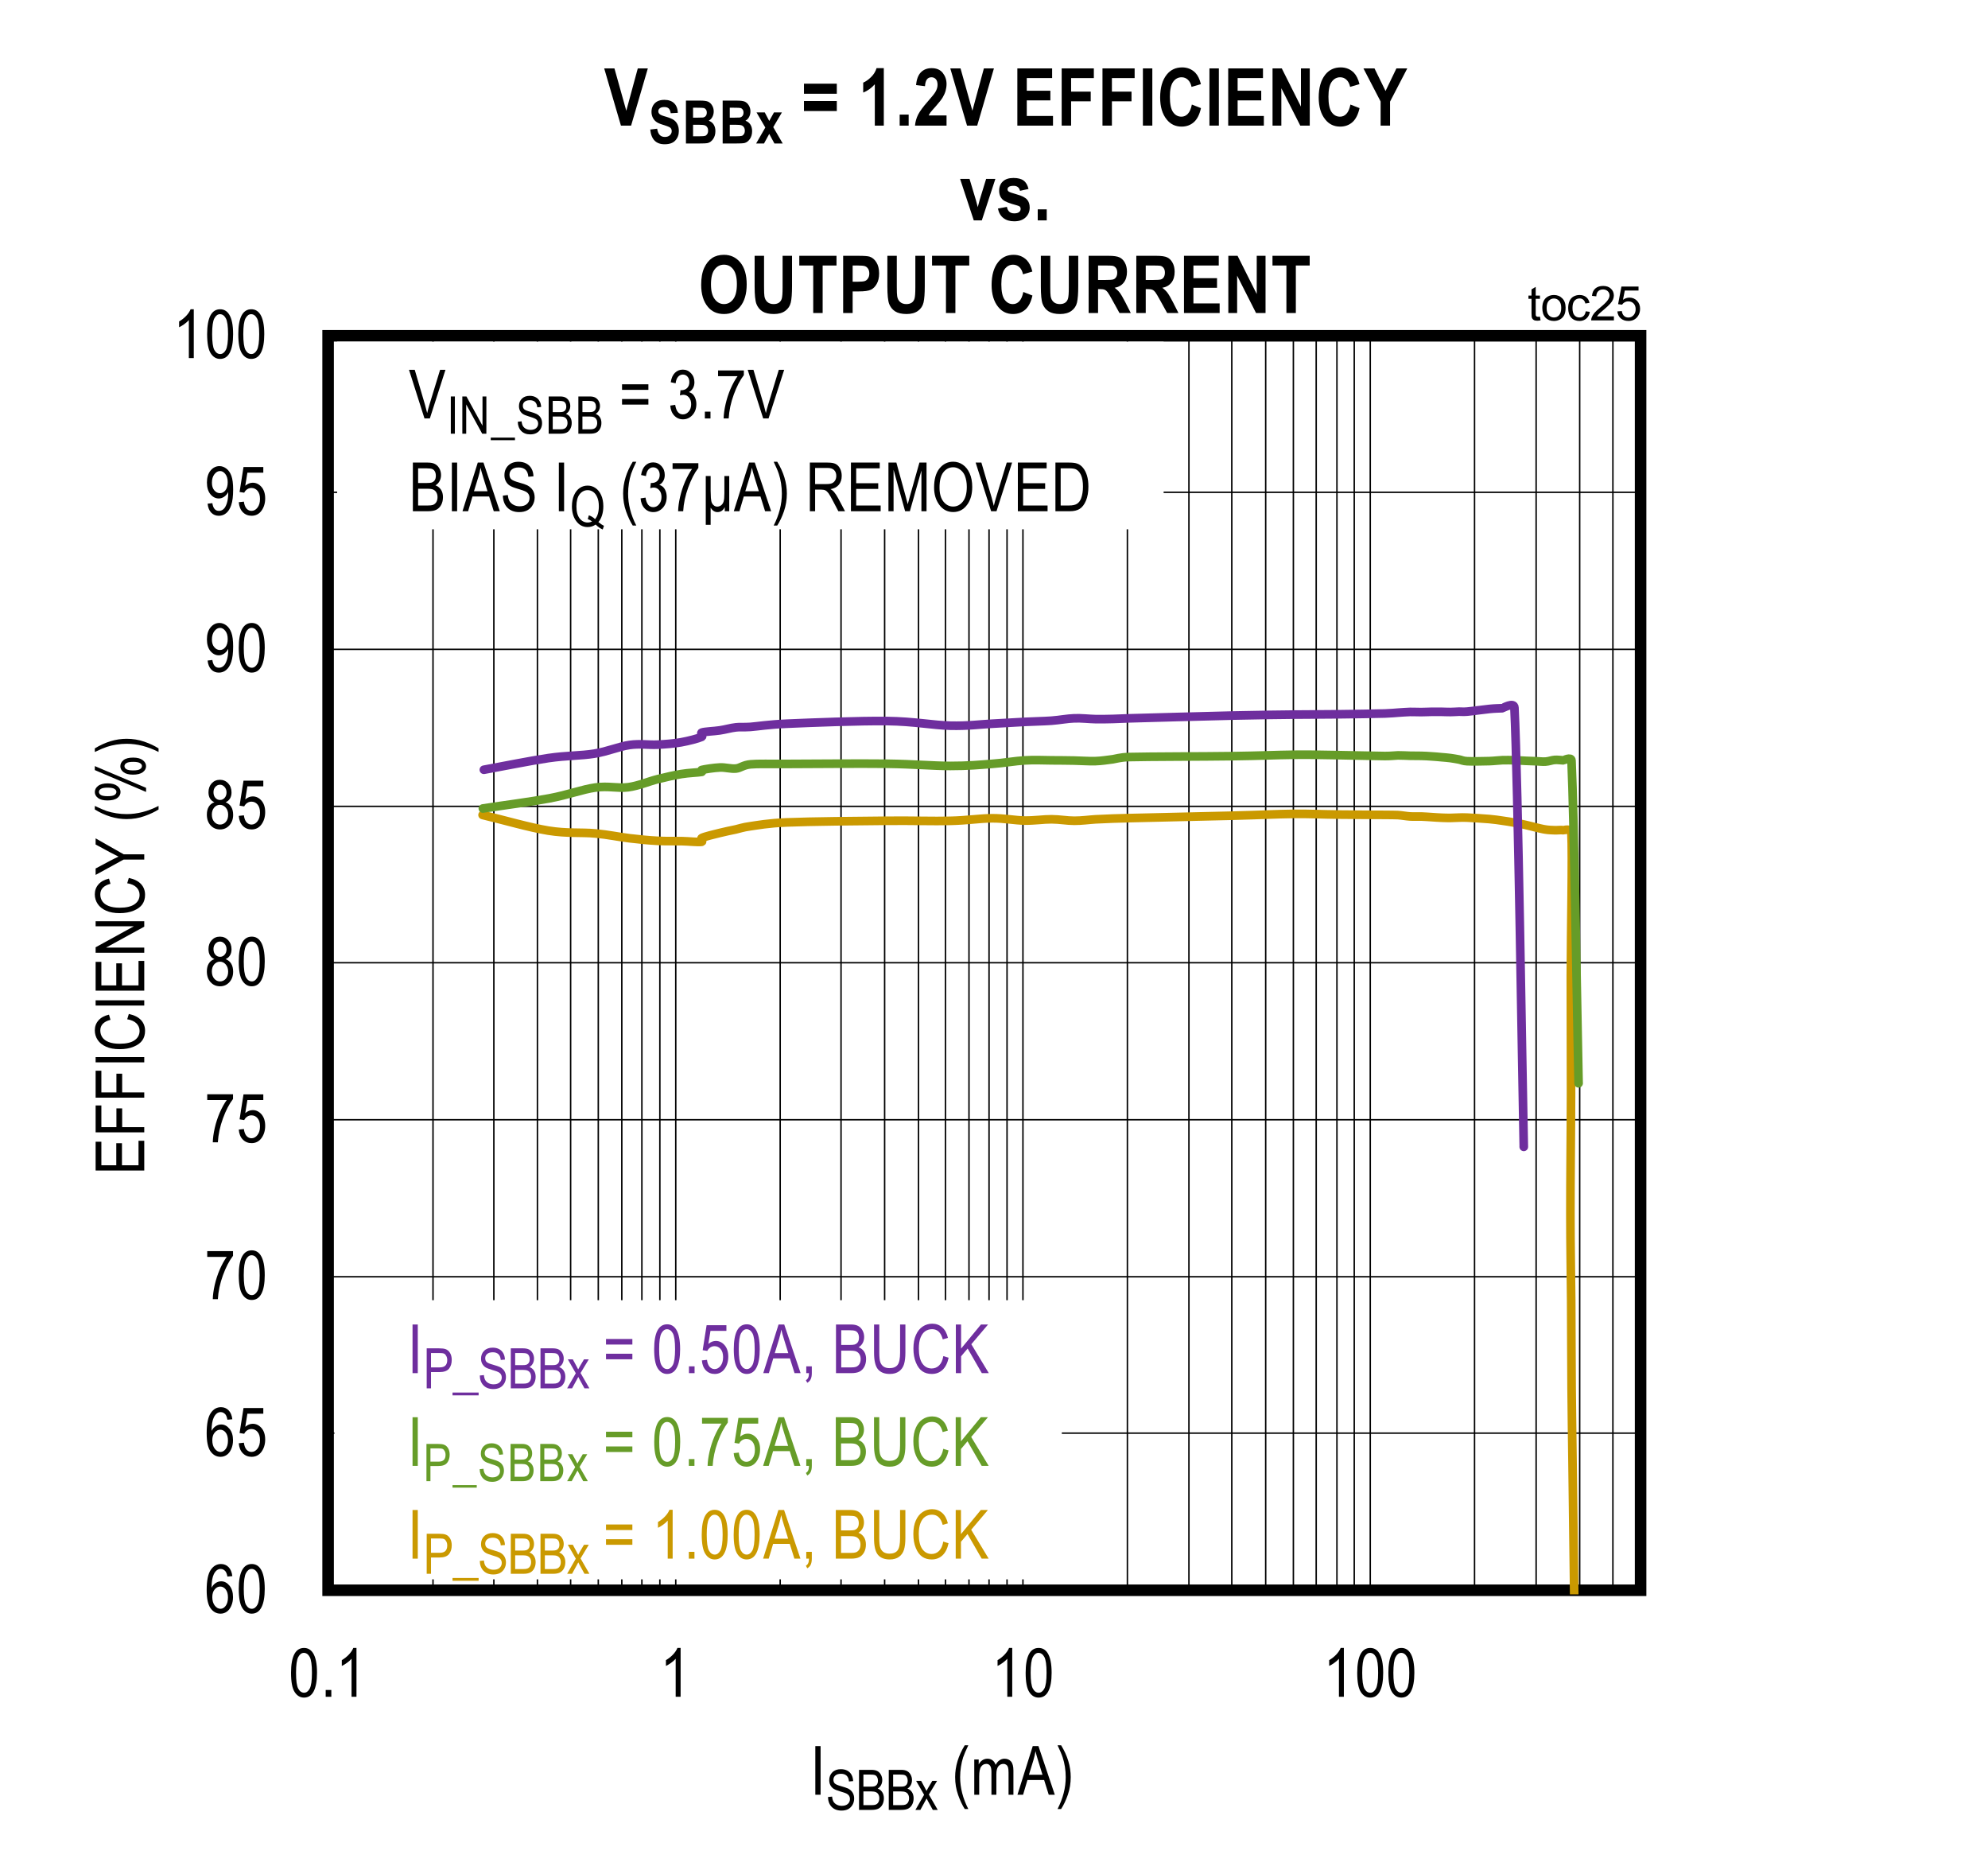 <?xml version="1.0" encoding="UTF-8"?>
<svg height="467.883pt" id="svg952" inkscape:version="0.92.4 (5da689c313, 2019-01-14)" sodipodi:docname="chart25.svg" version="1.2" viewBox="0 0 497.5 467.883" width="497.5pt" xmlns="http://www.w3.org/2000/svg" xmlns:cc="http://creativecommons.org/ns#" xmlns:dc="http://purl.org/dc/elements/1.1/" xmlns:inkscape="http://www.inkscape.org/namespaces/inkscape" xmlns:rdf="http://www.w3.org/1999/02/22-rdf-syntax-ns#" xmlns:sodipodi="http://sodipodi.sourceforge.net/DTD/sodipodi-0.dtd" xmlns:svg="http://www.w3.org/2000/svg" xmlns:xlink="http://www.w3.org/1999/xlink">
  <rect x="0" y="0" width="497.5" height="467.883" fill="#333333" stroke="none"/>
  <sodipodi:namedview bordercolor="#666666" borderopacity="1" gridtolerance="10" guidetolerance="10" id="namedview954" inkscape:current-layer="svg952" inkscape:cx="331.49479" inkscape:cy="312" inkscape:pageopacity="0" inkscape:pageshadow="2" inkscape:window-height="489" inkscape:window-maximized="0" inkscape:window-width="640" inkscape:window-x="0" inkscape:window-y="0" inkscape:zoom="0.28921569" objecttolerance="10" pagecolor="#ffffff" showgrid="false"/>
  <defs id="defs313">
    <g id="g305">
      <symbol id="glyph0-0" overflow="visible" style="overflow:visible">
        <path d="M 0.359,0 V -10.625 H 3.594 V 0 Z M 0.75,-0.438 h 2.469 v -9.828 H 0.75 Z m 0,0" id="path2" inkscape:connector-curvature="0" style="stroke:none"/>
      </symbol>
      <symbol id="glyph0-1" overflow="visible" style="overflow:visible">
        <path d="M 6.922,-9.188 5.688,-9.078 C 5.57,-9.699 5.402,-10.145 5.188,-10.406 4.852,-10.789 4.457,-10.984 4,-10.984 c -0.711,0 -1.285,0.445 -1.719,1.328 -0.367,0.762 -0.555,1.887 -0.562,3.375 0.277,-0.527 0.633,-0.93 1.062,-1.203 0.426,-0.27 0.879,-0.406 1.359,-0.406 0.789,0 1.477,0.363 2.062,1.078 0.59,0.711 0.891,1.668 0.891,2.875 0,0.812 -0.152,1.555 -0.453,2.219 C 6.348,-1.062 5.965,-0.574 5.5,-0.266 5.039,0.043 4.527,0.203 3.969,0.203 2.957,0.203 2.121,-0.25 1.469,-1.156 0.82,-2.059 0.5,-3.57 0.5,-5.688 c 0,-2.352 0.332,-4.031 1,-5.031 0.664,-0.996 1.523,-1.5 2.578,-1.5 0.758,0 1.395,0.262 1.906,0.781 0.508,0.512 0.82,1.262 0.938,2.25 z m -5.016,5.25 c 0,0.875 0.207,1.586 0.625,2.125 0.414,0.531 0.895,0.797 1.438,0.797 0.488,0 0.922,-0.25 1.297,-0.75 0.371,-0.508 0.562,-1.207 0.562,-2.094 0,-0.852 -0.191,-1.52 -0.562,-2 -0.375,-0.477 -0.836,-0.719 -1.375,-0.719 -0.531,0 -0.996,0.242 -1.391,0.719 -0.398,0.469 -0.594,1.113 -0.594,1.922 z m 0,0" id="path5" inkscape:connector-curvature="0" style="stroke:none"/>
      </symbol>
      <symbol id="glyph0-2" overflow="visible" style="overflow:visible">
        <path d="m 0.562,-6 c 0,-2.039 0.27,-3.586 0.812,-4.641 0.551,-1.051 1.363,-1.578 2.438,-1.578 0.957,0 1.707,0.43 2.25,1.281 0.664,1.031 1,2.68 1,4.938 0,2.031 -0.277,3.574 -0.828,4.625 -0.543,1.055 -1.355,1.578 -2.438,1.578 -0.949,0 -1.727,-0.461 -2.328,-1.391 C 0.863,-2.113 0.562,-3.719 0.562,-6 Z m 1.25,0 c 0,1.98 0.188,3.309 0.562,3.984 0.383,0.668 0.867,1 1.453,1 0.559,0 1.031,-0.336 1.406,-1.016 0.371,-0.684 0.562,-2.008 0.562,-3.969 0,-1.977 -0.191,-3.301 -0.562,-3.969 -0.375,-0.676 -0.867,-1.016 -1.469,-1.016 -0.555,0 -1.02,0.348 -1.391,1.031 C 2,-9.273 1.812,-7.957 1.812,-6 Z m 0,0" id="path8" inkscape:connector-curvature="0" style="stroke:none"/>
      </symbol>
      <symbol id="glyph0-3" overflow="visible" style="overflow:visible">
        <path d="m 0.562,-3.188 1.281,-0.141 c 0.102,0.781 0.328,1.367 0.672,1.75 0.352,0.375 0.766,0.562 1.234,0.562 0.57,0 1.066,-0.266 1.484,-0.797 C 5.66,-2.352 5.875,-3.086 5.875,-4.016 5.875,-4.879 5.668,-5.551 5.266,-6.031 4.859,-6.508 4.348,-6.75 3.734,-6.75 c -0.375,0 -0.727,0.105 -1.047,0.312 -0.324,0.211 -0.582,0.504 -0.766,0.875 L 0.766,-5.75 1.75,-12 h 4.953 v 1.422 H 2.719 L 2.188,-7.312 c 0.59,-0.496 1.219,-0.75 1.875,-0.75 0.84,0 1.57,0.355 2.188,1.062 0.613,0.711 0.922,1.668 0.922,2.875 0,1.188 -0.309,2.211 -0.922,3.062 -0.617,0.844 -1.445,1.266 -2.484,1.266 -0.867,0 -1.598,-0.297 -2.188,-0.891 -0.594,-0.602 -0.934,-1.438 -1.016,-2.5 z m 0,0" id="path11" inkscape:connector-curvature="0" style="stroke:none"/>
      </symbol>
      <symbol id="glyph0-4" overflow="visible" style="overflow:visible">
        <path d="m 0.641,-10.578 v -1.438 H 7.094 v 1.172 c -0.961,1.25 -1.805,2.883 -2.531,4.891 -0.73,2 -1.152,3.988 -1.266,5.953 H 2.031 C 2.051,-1.02 2.211,-2.207 2.516,-3.562 2.824,-4.914 3.25,-6.207 3.781,-7.438 4.32,-8.664 4.898,-9.711 5.516,-10.578 Z m 0,0" id="path14" inkscape:connector-curvature="0" style="stroke:none"/>
      </symbol>
      <symbol id="glyph0-5" overflow="visible" style="overflow:visible">
        <path d="M 2.438,-6.594 C 1.945,-6.82 1.574,-7.141 1.328,-7.547 c -0.25,-0.414 -0.375,-0.93 -0.375,-1.547 0,-0.914 0.27,-1.664 0.812,-2.25 0.539,-0.582 1.223,-0.875 2.047,-0.875 0.832,0 1.523,0.301 2.078,0.891 0.551,0.594 0.828,1.355 0.828,2.281 0,0.594 -0.129,1.098 -0.375,1.5 -0.242,0.406 -0.605,0.727 -1.094,0.953 0.602,0.23 1.066,0.613 1.391,1.141 0.32,0.531 0.484,1.195 0.484,1.984 0,1.086 -0.32,1.973 -0.953,2.656 -0.625,0.68 -1.402,1.016 -2.328,1.016 -0.938,0 -1.727,-0.336 -2.359,-1.016 -0.625,-0.684 -0.938,-1.586 -0.938,-2.703 0,-0.809 0.164,-1.477 0.5,-2 C 1.379,-6.043 1.844,-6.406 2.438,-6.594 Z M 2.203,-9.125 c 0,0.594 0.156,1.07 0.469,1.422 0.32,0.355 0.711,0.531 1.172,0.531 0.445,0 0.828,-0.172 1.141,-0.516 0.32,-0.352 0.484,-0.805 0.484,-1.359 0,-0.57 -0.168,-1.035 -0.5,-1.391 -0.324,-0.363 -0.707,-0.547 -1.141,-0.547 -0.449,0 -0.836,0.18 -1.156,0.531 -0.312,0.355 -0.469,0.801 -0.469,1.328 z m -0.406,5.609 c 0,0.75 0.195,1.355 0.594,1.812 0.402,0.461 0.891,0.688 1.453,0.688 0.559,0 1.039,-0.219 1.438,-0.656 C 5.676,-2.117 5.875,-2.719 5.875,-3.469 c 0,-0.738 -0.207,-1.336 -0.609,-1.797 -0.406,-0.457 -0.895,-0.688 -1.453,-0.688 -0.562,0 -1.043,0.23 -1.438,0.688 -0.387,0.449 -0.578,1.035 -0.578,1.75 z m 0,0" id="path17" inkscape:connector-curvature="0" style="stroke:none"/>
      </symbol>
      <symbol id="glyph0-6" overflow="visible" style="overflow:visible">
        <path d="m 0.734,-2.812 1.188,-0.141 c 0.184,1.293 0.738,1.938 1.656,1.938 0.402,0 0.773,-0.141 1.109,-0.422 0.34,-0.277 0.629,-0.773 0.859,-1.484 0.227,-0.715 0.344,-1.551 0.344,-2.5 v -0.312 c -0.25,0.5 -0.598,0.898 -1.031,1.188 -0.43,0.281 -0.867,0.422 -1.312,0.422 -0.812,0 -1.52,-0.352 -2.109,-1.062 -0.586,-0.715 -0.875,-1.691 -0.875,-2.922 0,-1.27 0.301,-2.27 0.906,-3 0.613,-0.738 1.359,-1.109 2.234,-1.109 0.613,0 1.191,0.211 1.734,0.625 0.539,0.406 0.957,1.012 1.25,1.812 0.289,0.793 0.438,1.941 0.438,3.438 0,1.668 -0.164,2.965 -0.484,3.891 -0.312,0.918 -0.742,1.59 -1.281,2.016 -0.531,0.43 -1.137,0.641 -1.812,0.641 -0.75,0 -1.383,-0.254 -1.891,-0.766 -0.512,-0.52 -0.82,-1.27 -0.922,-2.25 z m 5.031,-5.375 c 0,-0.863 -0.199,-1.547 -0.594,-2.047 -0.387,-0.496 -0.832,-0.75 -1.328,-0.75 -0.523,0 -0.992,0.27 -1.406,0.797 -0.418,0.531 -0.625,1.242 -0.625,2.125 0,0.805 0.195,1.441 0.594,1.906 0.395,0.469 0.863,0.703 1.406,0.703 0.539,0 1,-0.234 1.375,-0.703 0.383,-0.477 0.578,-1.156 0.578,-2.031 z m 0,0" id="path20" inkscape:connector-curvature="0" style="stroke:none"/>
      </symbol>
      <symbol id="glyph0-7" overflow="visible" style="overflow:visible">
        <path d="m 1.328,0 v -12.172 h 1.312 V 0 Z m 0,0" id="path23" inkscape:connector-curvature="0" style="stroke:none"/>
      </symbol>
      <symbol id="glyph0-8" overflow="visible" style="overflow:visible">
        <path d="M 3.25,3.578 C 2.645,2.629 2.09,1.457 1.594,0.062 c -0.5,-1.395 -0.75,-2.891 -0.75,-4.484 0,-2.684 0.801,-5.336 2.406,-7.953 h 0.891 c -0.625,1.305 -1.059,2.316 -1.297,3.031 -0.23,0.711 -0.414,1.496 -0.547,2.359 -0.137,0.855 -0.203,1.715 -0.203,2.578 0,2.656 0.68,5.316 2.047,7.984 z m 0,0" id="path26" inkscape:connector-curvature="0" style="stroke:none"/>
      </symbol>
      <symbol id="glyph0-9" overflow="visible" style="overflow:visible">
        <path d="m 0.906,0 v -8.812 h 1.109 v 1.234 c 0.238,-0.457 0.547,-0.812 0.922,-1.062 0.383,-0.246 0.805,-0.375 1.266,-0.375 0.508,0 0.938,0.137 1.281,0.406 C 5.836,-8.348 6.094,-7.965 6.25,-7.469 6.527,-7.988 6.859,-8.375 7.234,-8.625 7.605,-8.883 8.02,-9.016 8.469,-9.016 c 0.695,0 1.242,0.238 1.641,0.703 0.395,0.469 0.594,1.227 0.594,2.266 V 0 h -1.219 v -5.547 c 0,-0.633 -0.051,-1.082 -0.141,-1.344 C 9.258,-7.148 9.113,-7.352 8.906,-7.5 8.695,-7.645 8.465,-7.719 8.219,-7.719 c -0.531,0 -0.965,0.211 -1.297,0.625 C 6.598,-6.676 6.438,-6.02 6.438,-5.125 V 0 H 5.203 v -5.734 c 0,-0.727 -0.117,-1.238 -0.344,-1.531 C 4.641,-7.566 4.332,-7.719 3.938,-7.719 c -0.555,0 -0.992,0.23 -1.312,0.688 -0.324,0.449 -0.484,1.27 -0.484,2.453 V 0 Z m 0,0" id="path29" inkscape:connector-curvature="0" style="stroke:none"/>
      </symbol>
      <symbol id="glyph0-10" overflow="visible" style="overflow:visible">
        <path d="M -0.016,0 3.812,-12.172 H 5.234 L 9.328,0 H 7.812 L 6.656,-3.688 H 2.484 L 1.391,0 Z m 2.875,-5 H 6.25 L 5.203,-8.375 C 4.879,-9.402 4.645,-10.242 4.5,-10.891 4.375,-10.109 4.191,-9.332 3.953,-8.562 Z m 0,0" id="path32" inkscape:connector-curvature="0" style="stroke:none"/>
      </symbol>
      <symbol id="glyph0-11" overflow="visible" style="overflow:visible">
        <path d="M 1.391,3.578 H 0.5 C 1.863,0.91 2.547,-1.75 2.547,-4.406 2.547,-5.27 2.477,-6.129 2.344,-6.984 2.207,-7.848 2.02,-8.633 1.781,-9.344 1.551,-10.059 1.121,-11.07 0.5,-12.375 h 0.891 c 1.602,2.617 2.406,5.27 2.406,7.953 0,1.555 -0.242,3.027 -0.719,4.422 -0.48,1.383 -1.043,2.578 -1.688,3.578 z m 0,0" id="path35" inkscape:connector-curvature="0" style="stroke:none"/>
      </symbol>
      <symbol id="glyph0-12" overflow="visible" style="overflow:visible">
        <path d="m 7.359,-7.156 h -6.594 v -1.391 h 6.594 z m 0,3.688 h -6.594 v -1.391 h 6.594 z m 0,0" id="path38" inkscape:connector-curvature="0" style="stroke:none"/>
      </symbol>
      <symbol id="glyph0-13" overflow="visible" style="overflow:visible">
        <path d="" id="path41" inkscape:connector-curvature="0" style="stroke:none"/>
      </symbol>
      <symbol id="glyph0-14" overflow="visible" style="overflow:visible">
        <path d="M 1.281,0 V -1.703 H 2.688 V 0 Z m 0,0" id="path44" inkscape:connector-curvature="0" style="stroke:none"/>
      </symbol>
      <symbol id="glyph0-15" overflow="visible" style="overflow:visible">
        <path d="M 1.266,0 V -1.703 H 2.656 V 0 c 0,0.652 -0.102,1.172 -0.297,1.547 -0.188,0.371 -0.473,0.66 -0.844,0.859 L 1.172,1.766 C 1.418,1.629 1.609,1.43 1.734,1.172 1.867,0.91 1.941,0.52 1.953,0 Z m 0,0" id="path47" inkscape:connector-curvature="0" style="stroke:none"/>
      </symbol>
      <symbol id="glyph0-16" overflow="visible" style="overflow:visible">
        <path d="m 1.031,0 v -12.172 h 3.734 c 0.758,0 1.359,0.121 1.797,0.359 0.445,0.23 0.812,0.598 1.094,1.094 0.277,0.5 0.422,1.055 0.422,1.656 0,0.562 -0.121,1.07 -0.359,1.516 -0.242,0.449 -0.586,0.809 -1.031,1.078 0.582,0.211 1.039,0.57 1.375,1.078 0.332,0.5 0.5,1.121 0.5,1.859 0,0.742 -0.152,1.395 -0.453,1.953 C 7.805,-1.023 7.402,-0.621 6.906,-0.375 6.406,-0.125 5.711,0 4.828,0 Z m 1.312,-7.062 H 4.5 c 0.57,0 0.977,-0.035 1.219,-0.109 C 6.051,-7.285 6.312,-7.477 6.5,-7.75 c 0.184,-0.277 0.281,-0.656 0.281,-1.125 0,-0.434 -0.086,-0.801 -0.25,-1.094 -0.168,-0.289 -0.395,-0.488 -0.672,-0.594 -0.281,-0.113 -0.789,-0.172 -1.516,-0.172 h -2 z m 0,5.625 h 2.484 c 0.551,0 0.957,-0.047 1.219,-0.141 0.371,-0.145 0.66,-0.383 0.859,-0.719 0.195,-0.332 0.297,-0.742 0.297,-1.234 0,-0.457 -0.102,-0.848 -0.297,-1.172 C 6.719,-5.023 6.461,-5.258 6.141,-5.406 5.828,-5.551 5.332,-5.625 4.656,-5.625 h -2.312 z m 0,0" id="path50" inkscape:connector-curvature="0" style="stroke:none"/>
      </symbol>
      <symbol id="glyph0-17" overflow="visible" style="overflow:visible">
        <path d="m 7.594,-12.172 h 1.328 v 7.031 c 0,1.18 -0.117,2.148 -0.344,2.906 -0.23,0.75 -0.648,1.348 -1.25,1.781 -0.605,0.438 -1.379,0.656 -2.312,0.656 -1.324,0 -2.316,-0.391 -2.969,-1.172 -0.648,-0.789 -0.969,-2.18 -0.969,-4.172 v -7.031 h 1.312 v 7.031 c 0,1.094 0.082,1.895 0.25,2.391 0.176,0.492 0.457,0.867 0.844,1.125 0.395,0.25 0.875,0.375 1.438,0.375 0.934,0 1.613,-0.266 2.031,-0.797 0.426,-0.527 0.641,-1.562 0.641,-3.094 z m 0,0" id="path53" inkscape:connector-curvature="0" style="stroke:none"/>
      </symbol>
      <symbol id="glyph0-18" overflow="visible" style="overflow:visible">
        <path d="m 8.156,-4.266 1.328,0.406 c -0.293,1.367 -0.809,2.387 -1.547,3.062 -0.73,0.668 -1.621,1 -2.672,1 -0.918,0 -1.707,-0.223 -2.359,-0.672 C 2.25,-0.914 1.711,-1.641 1.297,-2.641 c -0.418,-0.996 -0.625,-2.176 -0.625,-3.531 0,-1.332 0.207,-2.461 0.625,-3.391 0.414,-0.926 0.977,-1.625 1.688,-2.094 C 3.699,-12.133 4.5,-12.375 5.375,-12.375 c 0.965,0 1.797,0.305 2.484,0.906 0.695,0.594 1.18,1.477 1.453,2.641 l -1.297,0.375 C 7.578,-10.148 6.691,-11 5.359,-11 c -0.668,0 -1.246,0.176 -1.734,0.516 -0.492,0.336 -0.883,0.867 -1.172,1.594 -0.281,0.719 -0.422,1.629 -0.422,2.719 0,1.668 0.289,2.918 0.875,3.75 0.582,0.836 1.363,1.25 2.344,1.25 0.715,0 1.336,-0.254 1.859,-0.766 0.52,-0.508 0.867,-1.285 1.047,-2.328 z m 0,0" id="path56" inkscape:connector-curvature="0" style="stroke:none"/>
      </symbol>
      <symbol id="glyph0-19" overflow="visible" style="overflow:visible">
        <path d="m 1.031,0 v -12.172 h 1.312 v 6.031 l 4.969,-6.031 h 1.781 l -4.188,4.938 L 9.281,0 h -1.75 L 3.984,-6.156 2.344,-4.219 V 0 Z m 0,0" id="path59" inkscape:connector-curvature="0" style="stroke:none"/>
      </symbol>
      <symbol id="glyph0-20" overflow="visible" style="overflow:visible">
        <path d="M 5.172,0 H 3.938 V -9.516 C 3.656,-9.18 3.273,-8.84 2.797,-8.5 2.328,-8.156 1.895,-7.895 1.5,-7.719 v -1.453 c 0.664,-0.383 1.258,-0.852 1.781,-1.406 0.52,-0.559 0.883,-1.109 1.094,-1.641 h 0.797 z m 0,0" id="path62" inkscape:connector-curvature="0" style="stroke:none"/>
      </symbol>
      <symbol id="glyph0-21" overflow="visible" style="overflow:visible">
        <path d="M 3.938,0 0.062,-12.172 H 1.5 l 2.594,8.844 c 0.195,0.688 0.367,1.352 0.516,1.984 0.152,-0.664 0.332,-1.328 0.531,-1.984 l 2.703,-8.844 H 9.188 L 5.281,0 Z m 0,0" id="path65" inkscape:connector-curvature="0" style="stroke:none"/>
      </symbol>
      <symbol id="glyph0-22" overflow="visible" style="overflow:visible">
        <path d="m 0.562,-3.219 1.234,-0.188 c 0.246,1.594 0.895,2.391 1.938,2.391 0.551,0 1.031,-0.234 1.438,-0.703 0.414,-0.477 0.625,-1.094 0.625,-1.844 0,-0.707 -0.191,-1.273 -0.562,-1.703 -0.375,-0.434 -0.84,-0.656 -1.391,-0.656 -0.23,0 -0.52,0.055 -0.859,0.156 L 3.125,-7.078 3.312,-7.062 c 0.602,0 1.094,-0.18 1.469,-0.547 0.371,-0.371 0.562,-0.867 0.562,-1.484 0,-0.57 -0.16,-1.031 -0.469,-1.375 -0.312,-0.34 -0.699,-0.516 -1.156,-0.516 -0.469,0 -0.867,0.184 -1.188,0.547 -0.324,0.355 -0.535,0.902 -0.625,1.641 L 0.688,-9.062 c 0.152,-1.039 0.504,-1.828 1.047,-2.359 0.539,-0.527 1.195,-0.797 1.969,-0.797 0.809,0 1.5,0.305 2.062,0.906 0.559,0.594 0.844,1.348 0.844,2.25 0,0.555 -0.121,1.043 -0.359,1.469 -0.242,0.43 -0.582,0.762 -1.016,1 0.395,0.117 0.723,0.305 0.984,0.562 0.258,0.25 0.469,0.59 0.625,1.016 0.164,0.418 0.25,0.895 0.25,1.422 0,1.117 -0.332,2.035 -0.984,2.75 C 5.453,-0.133 4.664,0.219 3.75,0.219 2.895,0.219 2.168,-0.086 1.578,-0.703 0.984,-1.324 0.645,-2.164 0.562,-3.219 Z m 0,0" id="path68" inkscape:connector-curvature="0" style="stroke:none"/>
      </symbol>
      <symbol id="glyph0-23" overflow="visible" style="overflow:visible">
        <path d="m 0.625,-3.906 1.25,-0.141 c 0.059,0.68 0.211,1.207 0.453,1.578 0.238,0.367 0.578,0.664 1.016,0.891 0.434,0.23 0.926,0.344 1.469,0.344 0.789,0 1.398,-0.191 1.828,-0.578 0.434,-0.383 0.656,-0.883 0.656,-1.5 0,-0.363 -0.082,-0.676 -0.234,-0.938 C 6.906,-4.52 6.664,-4.738 6.344,-4.906 6.031,-5.082 5.34,-5.328 4.281,-5.641 3.344,-5.91 2.668,-6.188 2.266,-6.469 1.867,-6.746 1.559,-7.109 1.344,-7.547 1.125,-7.98 1.016,-8.473 1.016,-9.016 c 0,-0.988 0.316,-1.797 0.953,-2.422 0.633,-0.621 1.492,-0.938 2.578,-0.938 0.738,0 1.383,0.148 1.938,0.438 0.559,0.293 0.992,0.715 1.297,1.266 0.309,0.543 0.477,1.191 0.5,1.938 L 7,-8.625 C 6.938,-9.414 6.699,-10 6.297,-10.375 c -0.406,-0.383 -0.98,-0.578 -1.719,-0.578 -0.742,0 -1.309,0.168 -1.703,0.5 -0.398,0.336 -0.594,0.77 -0.594,1.297 0,0.492 0.145,0.871 0.438,1.141 0.277,0.273 0.926,0.551 1.938,0.828 0.988,0.273 1.68,0.508 2.078,0.703 0.602,0.312 1.062,0.727 1.375,1.234 0.309,0.5 0.469,1.105 0.469,1.812 0,0.688 -0.168,1.32 -0.5,1.891 C 7.754,-0.973 7.309,-0.535 6.75,-0.234 6.188,0.066 5.508,0.219 4.719,0.219 3.488,0.219 2.504,-0.148 1.766,-0.891 1.035,-1.637 0.652,-2.645 0.625,-3.906 Z m 0,0" id="path71" inkscape:connector-curvature="0" style="stroke:none"/>
      </symbol>
      <symbol id="glyph0-24" overflow="visible" style="overflow:visible">
        <path d="M 1.078,0 V -12.172 H 5.5 c 0.914,0 1.594,0.117 2.031,0.344 0.445,0.23 0.812,0.613 1.094,1.141 0.277,0.523 0.422,1.133 0.422,1.828 0,0.918 -0.242,1.664 -0.719,2.234 C 7.848,-6.051 7.152,-5.684 6.25,-5.531 6.613,-5.312 6.895,-5.086 7.094,-4.859 7.477,-4.398 7.82,-3.883 8.125,-3.312 L 9.875,0 H 8.203 L 6.875,-2.531 c -0.512,-0.988 -0.898,-1.656 -1.156,-2 -0.262,-0.34 -0.52,-0.57 -0.766,-0.688 -0.25,-0.121 -0.598,-0.188 -1.031,-0.188 H 2.391 V 0 Z m 1.312,-6.797 h 2.844 c 0.613,0 1.082,-0.07 1.406,-0.219 0.32,-0.152 0.578,-0.391 0.766,-0.703 0.184,-0.32 0.281,-0.695 0.281,-1.125 0,-0.613 -0.184,-1.098 -0.547,-1.453 -0.355,-0.352 -0.887,-0.531 -1.594,-0.531 h -3.156 z m 0,0" id="path74" inkscape:connector-curvature="0" style="stroke:none"/>
      </symbol>
      <symbol id="glyph0-25" overflow="visible" style="overflow:visible">
        <path d="M 1.109,0 V -12.172 H 8.312 v 1.438 H 2.422 V -7 H 7.938 v 1.422 H 2.422 V -1.438 h 6.125 V 0 Z m 0,0" id="path77" inkscape:connector-curvature="0" style="stroke:none"/>
      </symbol>
      <symbol id="glyph0-26" overflow="visible" style="overflow:visible">
        <path d="m 1.031,0 v -12.172 h 1.984 l 2.375,8.625 0.469,1.797 c 0.113,-0.445 0.289,-1.098 0.531,-1.953 l 2.391,-8.469 H 10.562 V 0 H 9.281 V -10.188 L 6.391,0 h -1.188 L 2.312,-10.359 V 0 Z m 0,0" id="path80" inkscape:connector-curvature="0" style="stroke:none"/>
      </symbol>
      <symbol id="glyph0-27" overflow="visible" style="overflow:visible">
        <path d="m 0.703,-5.922 c 0,-2.082 0.453,-3.68 1.359,-4.797 0.914,-1.113 2.055,-1.672 3.422,-1.672 0.883,0 1.688,0.254 2.406,0.75 0.727,0.5 1.301,1.227 1.719,2.172 0.426,0.949 0.641,2.082 0.641,3.391 0,1.805 -0.414,3.273 -1.234,4.406 -0.898,1.25 -2.074,1.875 -3.531,1.875 -1.48,0 -2.668,-0.641 -3.562,-1.922 -0.812,-1.164 -1.219,-2.566 -1.219,-4.203 z M 2.062,-5.906 c 0,1.5 0.328,2.668 0.984,3.5 0.664,0.824 1.473,1.234 2.422,1.234 0.965,0 1.781,-0.414 2.438,-1.25 0.652,-0.832 0.984,-2.062 0.984,-3.688 0,-1.039 -0.168,-1.977 -0.5,-2.812 -0.262,-0.621 -0.66,-1.125 -1.188,-1.5 C 6.68,-10.805 6.113,-11 5.5,-11 c -1,0 -1.824,0.418 -2.469,1.25 -0.648,0.824 -0.969,2.105 -0.969,3.844 z m 0,0" id="path83" inkscape:connector-curvature="0" style="stroke:none"/>
      </symbol>
      <symbol id="glyph0-28" overflow="visible" style="overflow:visible">
        <path d="m 1.047,0 v -12.172 h 3.438 c 0.852,0 1.504,0.082 1.953,0.234 0.582,0.188 1.082,0.543 1.5,1.062 0.426,0.512 0.758,1.16 1,1.938 0.238,0.781 0.359,1.711 0.359,2.781 0,1.387 -0.207,2.559 -0.609,3.516 C 8.281,-1.68 7.758,-0.996 7.125,-0.594 6.5,-0.195 5.676,0 4.656,0 Z m 1.312,-1.438 h 2.125 C 5.348,-1.438 6,-1.578 6.438,-1.859 c 0.445,-0.277 0.789,-0.727 1.031,-1.344 0.309,-0.82 0.469,-1.812 0.469,-2.969 0,-1.227 -0.168,-2.195 -0.5,-2.906 C 7.102,-9.785 6.668,-10.258 6.141,-10.5 c -0.355,-0.152 -0.918,-0.234 -1.688,-0.234 h -2.094 z m 0,0" id="path86" inkscape:connector-curvature="0" style="stroke:none"/>
      </symbol>
      <symbol id="glyph1-0" overflow="visible" style="overflow:visible">
        <path d="M 0.359,0 V -10.625 H 3.594 V 0 Z M 0.75,-0.438 h 2.469 v -9.828 H 0.75 Z m 0,0" id="path89" inkscape:connector-curvature="0" style="stroke:none"/>
      </symbol>
      <symbol id="glyph1-1" overflow="visible" style="overflow:visible">
        <path d="M 5.172,0 H 3.938 V -9.516 C 3.656,-9.18 3.273,-8.84 2.797,-8.5 2.328,-8.156 1.895,-7.895 1.5,-7.719 v -1.453 c 0.664,-0.383 1.258,-0.852 1.781,-1.406 0.52,-0.559 0.883,-1.109 1.094,-1.641 h 0.797 z m 0,0" id="path92" inkscape:connector-curvature="0" style="stroke:none"/>
      </symbol>
      <symbol id="glyph1-2" overflow="visible" style="overflow:visible">
        <path d="m 0.562,-6 c 0,-2.039 0.27,-3.586 0.812,-4.641 0.551,-1.051 1.363,-1.578 2.438,-1.578 0.957,0 1.707,0.43 2.25,1.281 0.664,1.031 1,2.68 1,4.938 0,2.031 -0.277,3.574 -0.828,4.625 -0.543,1.055 -1.355,1.578 -2.438,1.578 -0.949,0 -1.727,-0.461 -2.328,-1.391 C 0.863,-2.113 0.562,-3.719 0.562,-6 Z m 1.25,0 c 0,1.98 0.188,3.309 0.562,3.984 0.383,0.668 0.867,1 1.453,1 0.559,0 1.031,-0.336 1.406,-1.016 0.371,-0.684 0.562,-2.008 0.562,-3.969 0,-1.977 -0.191,-3.301 -0.562,-3.969 -0.375,-0.676 -0.867,-1.016 -1.469,-1.016 -0.555,0 -1.02,0.348 -1.391,1.031 C 2,-9.273 1.812,-7.957 1.812,-6 Z m 0,0" id="path95" inkscape:connector-curvature="0" style="stroke:none"/>
      </symbol>
      <symbol id="glyph1-3" overflow="visible" style="overflow:visible">
        <path d="M 1.281,0 V -1.703 H 2.688 V 0 Z m 0,0" id="path98" inkscape:connector-curvature="0" style="stroke:none"/>
      </symbol>
      <symbol id="glyph1-4" overflow="visible" style="overflow:visible">
        <path d="m 1.328,0 v -12.172 h 1.312 V 0 Z m 0,0" id="path101" inkscape:connector-curvature="0" style="stroke:none"/>
      </symbol>
      <symbol id="glyph1-5" overflow="visible" style="overflow:visible">
        <path d="m 7.359,-7.156 h -6.594 v -1.391 h 6.594 z m 0,3.688 h -6.594 v -1.391 h 6.594 z m 0,0" id="path104" inkscape:connector-curvature="0" style="stroke:none"/>
      </symbol>
      <symbol id="glyph1-6" overflow="visible" style="overflow:visible">
        <path d="" id="path107" inkscape:connector-curvature="0" style="stroke:none"/>
      </symbol>
      <symbol id="glyph1-7" overflow="visible" style="overflow:visible">
        <path d="m 0.562,-3.188 1.281,-0.141 c 0.102,0.781 0.328,1.367 0.672,1.75 0.352,0.375 0.766,0.562 1.234,0.562 0.57,0 1.066,-0.266 1.484,-0.797 C 5.66,-2.352 5.875,-3.086 5.875,-4.016 5.875,-4.879 5.668,-5.551 5.266,-6.031 4.859,-6.508 4.348,-6.75 3.734,-6.75 c -0.375,0 -0.727,0.105 -1.047,0.312 -0.324,0.211 -0.582,0.504 -0.766,0.875 L 0.766,-5.75 1.75,-12 h 4.953 v 1.422 H 2.719 L 2.188,-7.312 c 0.59,-0.496 1.219,-0.75 1.875,-0.75 0.84,0 1.57,0.355 2.188,1.062 0.613,0.711 0.922,1.668 0.922,2.875 0,1.188 -0.309,2.211 -0.922,3.062 -0.617,0.844 -1.445,1.266 -2.484,1.266 -0.867,0 -1.598,-0.297 -2.188,-0.891 -0.594,-0.602 -0.934,-1.438 -1.016,-2.5 z m 0,0" id="path110" inkscape:connector-curvature="0" style="stroke:none"/>
      </symbol>
      <symbol id="glyph1-8" overflow="visible" style="overflow:visible">
        <path d="M -0.016,0 3.812,-12.172 H 5.234 L 9.328,0 H 7.812 L 6.656,-3.688 H 2.484 L 1.391,0 Z m 2.875,-5 H 6.25 L 5.203,-8.375 C 4.879,-9.402 4.645,-10.242 4.5,-10.891 4.375,-10.109 4.191,-9.332 3.953,-8.562 Z m 0,0" id="path113" inkscape:connector-curvature="0" style="stroke:none"/>
      </symbol>
      <symbol id="glyph1-9" overflow="visible" style="overflow:visible">
        <path d="M 1.266,0 V -1.703 H 2.656 V 0 c 0,0.652 -0.102,1.172 -0.297,1.547 -0.188,0.371 -0.473,0.66 -0.844,0.859 L 1.172,1.766 C 1.418,1.629 1.609,1.43 1.734,1.172 1.867,0.91 1.941,0.52 1.953,0 Z m 0,0" id="path116" inkscape:connector-curvature="0" style="stroke:none"/>
      </symbol>
      <symbol id="glyph1-10" overflow="visible" style="overflow:visible">
        <path d="m 1.031,0 v -12.172 h 3.734 c 0.758,0 1.359,0.121 1.797,0.359 0.445,0.23 0.812,0.598 1.094,1.094 0.277,0.5 0.422,1.055 0.422,1.656 0,0.562 -0.121,1.07 -0.359,1.516 -0.242,0.449 -0.586,0.809 -1.031,1.078 0.582,0.211 1.039,0.57 1.375,1.078 0.332,0.5 0.5,1.121 0.5,1.859 0,0.742 -0.152,1.395 -0.453,1.953 C 7.805,-1.023 7.402,-0.621 6.906,-0.375 6.406,-0.125 5.711,0 4.828,0 Z m 1.312,-7.062 H 4.5 c 0.57,0 0.977,-0.035 1.219,-0.109 C 6.051,-7.285 6.312,-7.477 6.5,-7.75 c 0.184,-0.277 0.281,-0.656 0.281,-1.125 0,-0.434 -0.086,-0.801 -0.25,-1.094 -0.168,-0.289 -0.395,-0.488 -0.672,-0.594 -0.281,-0.113 -0.789,-0.172 -1.516,-0.172 h -2 z m 0,5.625 h 2.484 c 0.551,0 0.957,-0.047 1.219,-0.141 0.371,-0.145 0.66,-0.383 0.859,-0.719 0.195,-0.332 0.297,-0.742 0.297,-1.234 0,-0.457 -0.102,-0.848 -0.297,-1.172 C 6.719,-5.023 6.461,-5.258 6.141,-5.406 5.828,-5.551 5.332,-5.625 4.656,-5.625 h -2.312 z m 0,0" id="path119" inkscape:connector-curvature="0" style="stroke:none"/>
      </symbol>
      <symbol id="glyph1-11" overflow="visible" style="overflow:visible">
        <path d="m 7.594,-12.172 h 1.328 v 7.031 c 0,1.18 -0.117,2.148 -0.344,2.906 -0.23,0.75 -0.648,1.348 -1.25,1.781 -0.605,0.438 -1.379,0.656 -2.312,0.656 -1.324,0 -2.316,-0.391 -2.969,-1.172 -0.648,-0.789 -0.969,-2.18 -0.969,-4.172 v -7.031 h 1.312 v 7.031 c 0,1.094 0.082,1.895 0.25,2.391 0.176,0.492 0.457,0.867 0.844,1.125 0.395,0.25 0.875,0.375 1.438,0.375 0.934,0 1.613,-0.266 2.031,-0.797 0.426,-0.527 0.641,-1.562 0.641,-3.094 z m 0,0" id="path122" inkscape:connector-curvature="0" style="stroke:none"/>
      </symbol>
      <symbol id="glyph1-12" overflow="visible" style="overflow:visible">
        <path d="m 8.156,-4.266 1.328,0.406 c -0.293,1.367 -0.809,2.387 -1.547,3.062 -0.73,0.668 -1.621,1 -2.672,1 -0.918,0 -1.707,-0.223 -2.359,-0.672 C 2.25,-0.914 1.711,-1.641 1.297,-2.641 c -0.418,-0.996 -0.625,-2.176 -0.625,-3.531 0,-1.332 0.207,-2.461 0.625,-3.391 0.414,-0.926 0.977,-1.625 1.688,-2.094 C 3.699,-12.133 4.5,-12.375 5.375,-12.375 c 0.965,0 1.797,0.305 2.484,0.906 0.695,0.594 1.18,1.477 1.453,2.641 l -1.297,0.375 C 7.578,-10.148 6.691,-11 5.359,-11 c -0.668,0 -1.246,0.176 -1.734,0.516 -0.492,0.336 -0.883,0.867 -1.172,1.594 -0.281,0.719 -0.422,1.629 -0.422,2.719 0,1.668 0.289,2.918 0.875,3.75 0.582,0.836 1.363,1.25 2.344,1.25 0.715,0 1.336,-0.254 1.859,-0.766 0.52,-0.508 0.867,-1.285 1.047,-2.328 z m 0,0" id="path125" inkscape:connector-curvature="0" style="stroke:none"/>
      </symbol>
      <symbol id="glyph1-13" overflow="visible" style="overflow:visible">
        <path d="m 1.031,0 v -12.172 h 1.312 v 6.031 l 4.969,-6.031 h 1.781 l -4.188,4.938 L 9.281,0 h -1.75 L 3.984,-6.156 2.344,-4.219 V 0 Z m 0,0" id="path128" inkscape:connector-curvature="0" style="stroke:none"/>
      </symbol>
      <symbol id="glyph2-0" overflow="visible" style="overflow:visible">
        <path d="M 0,-0.359 H -10.625 V -3.594 H 0 Z M -0.438,-0.75 v -2.469 h -9.828 V -0.75 Z m 0,0" id="path131" inkscape:connector-curvature="0" style="stroke:none"/>
      </symbol>
      <symbol id="glyph2-1" overflow="visible" style="overflow:visible">
        <path d="M 0,-1.109 H -12.172 V -8.312 h 1.438 v 5.891 H -7 V -7.938 h 1.422 v 5.516 H -1.438 v -6.125 H 0 Z m 0,0" id="path134" inkscape:connector-curvature="0" style="stroke:none"/>
      </symbol>
      <symbol id="glyph2-2" overflow="visible" style="overflow:visible">
        <path d="M 0,-1.172 H -12.172 V -7.906 h 1.438 v 5.422 h 3.766 v -4.688 h 1.438 v 4.688 H 0 Z m 0,0" id="path137" inkscape:connector-curvature="0" style="stroke:none"/>
      </symbol>
      <symbol id="glyph2-3" overflow="visible" style="overflow:visible">
        <path d="m 0,-1.328 h -12.172 v -1.312 H 0 Z m 0,0" id="path140" inkscape:connector-curvature="0" style="stroke:none"/>
      </symbol>
      <symbol id="glyph2-4" overflow="visible" style="overflow:visible">
        <path d="m -4.266,-8.156 0.406,-1.328 c 1.367,0.293 2.387,0.809 3.062,1.547 0.668,0.73 1,1.621 1,2.672 0,0.918 -0.223,1.707 -0.672,2.359 -0.445,0.656 -1.172,1.195 -2.172,1.609 -0.996,0.418 -2.176,0.625 -3.531,0.625 -1.332,0 -2.461,-0.207 -3.391,-0.625 -0.926,-0.414 -1.625,-0.977 -2.094,-1.688 C -12.133,-3.699 -12.375,-4.5 -12.375,-5.375 c 0,-0.965 0.305,-1.797 0.906,-2.484 0.594,-0.695 1.477,-1.18 2.641,-1.453 l 0.375,1.297 C -10.148,-7.578 -11,-6.691 -11,-5.359 c 0,0.668 0.176,1.246 0.516,1.734 0.336,0.492 0.867,0.883 1.594,1.172 0.719,0.281 1.629,0.422 2.719,0.422 1.668,0 2.918,-0.289 3.75,-0.875 0.836,-0.582 1.25,-1.363 1.25,-2.344 0,-0.715 -0.254,-1.336 -0.766,-1.859 -0.508,-0.52 -1.285,-0.867 -2.328,-1.047 z m 0,0" id="path143" inkscape:connector-curvature="0" style="stroke:none"/>
      </symbol>
      <symbol id="glyph2-5" overflow="visible" style="overflow:visible">
        <path d="m 0,-1.031 h -12.172 v -1.359 l 9.562,-5.25 h -9.562 V -8.906 H 0 v 1.359 L -9.562,-2.312 H 0 Z m 0,0" id="path146" inkscape:connector-curvature="0" style="stroke:none"/>
      </symbol>
      <symbol id="glyph2-6" overflow="visible" style="overflow:visible">
        <path d="m 0,-3.891 h -5.156 l -7.016,3.844 V -1.656 L -8.5,-3.609 c 0.73,-0.383 1.418,-0.723 2.062,-1.016 -0.633,-0.301 -1.352,-0.664 -2.156,-1.094 l -3.578,-1.938 V -9.188 l 7.016,3.984 H 0 Z m 0,0" id="path149" inkscape:connector-curvature="0" style="stroke:none"/>
      </symbol>
      <symbol id="glyph2-7" overflow="visible" style="overflow:visible">
        <path d="" id="path152" inkscape:connector-curvature="0" style="stroke:none"/>
      </symbol>
      <symbol id="glyph2-8" overflow="visible" style="overflow:visible">
        <path d="m 3.578,-3.25 c -0.949,0.605 -2.121,1.16 -3.516,1.656 -1.395,0.5 -2.891,0.75 -4.484,0.75 -2.684,0 -5.336,-0.801 -7.953,-2.406 v -0.891 c 1.305,0.625 2.316,1.059 3.031,1.297 0.711,0.23 1.496,0.414 2.359,0.547 0.855,0.137 1.715,0.203 2.578,0.203 2.656,0 5.316,-0.68 7.984,-2.047 z m 0,0" id="path155" inkscape:connector-curvature="0" style="stroke:none"/>
      </symbol>
      <symbol id="glyph2-9" overflow="visible" style="overflow:visible">
        <path d="m -9.25,-0.781 c -1.008,0 -1.781,-0.203 -2.312,-0.609 -0.539,-0.402 -0.812,-0.898 -0.812,-1.484 0,-0.602 0.273,-1.113 0.812,-1.531 0.531,-0.426 1.332,-0.641 2.391,-0.641 1.055,0 1.855,0.215 2.406,0.641 0.555,0.418 0.828,0.926 0.828,1.516 0,0.586 -0.27,1.086 -0.812,1.5 -0.551,0.406 -1.383,0.609 -2.5,0.609 z m -2.094,-2.125 c 0,0.305 0.164,0.559 0.484,0.766 0.324,0.199 0.895,0.297 1.703,0.297 0.812,0 1.383,-0.098 1.703,-0.297 0.324,-0.207 0.484,-0.473 0.484,-0.797 0,-0.289 -0.16,-0.535 -0.484,-0.734 -0.32,-0.207 -0.891,-0.312 -1.703,-0.312 -0.809,0 -1.379,0.105 -1.703,0.312 -0.32,0.199 -0.484,0.457 -0.484,0.766 z m 11.797,0 L -12.375,-8.375 v -1 l 12.828,5.438 z m -3.312,-4.328 c -1.008,0 -1.781,-0.203 -2.312,-0.609 -0.539,-0.402 -0.812,-0.898 -0.812,-1.484 0,-0.613 0.27,-1.129 0.797,-1.547 0.531,-0.414 1.336,-0.625 2.406,-0.625 1.055,0 1.855,0.215 2.406,0.641 0.551,0.418 0.828,0.926 0.828,1.516 0,0.586 -0.277,1.086 -0.828,1.5 -0.551,0.406 -1.379,0.609 -2.484,0.609 z M -4.953,-9.375 c 0,0.312 0.164,0.574 0.484,0.781 0.324,0.199 0.895,0.297 1.703,0.297 0.812,0 1.383,-0.102 1.703,-0.312 0.324,-0.207 0.484,-0.469 0.484,-0.781 0,-0.289 -0.16,-0.535 -0.484,-0.734 -0.332,-0.207 -0.898,-0.312 -1.703,-0.312 -0.809,0 -1.379,0.105 -1.703,0.312 -0.32,0.199 -0.484,0.449 -0.484,0.75 z m 0,0" id="path158" inkscape:connector-curvature="0" style="stroke:none"/>
      </symbol>
      <symbol id="glyph2-10" overflow="visible" style="overflow:visible">
        <path d="M 3.578,-1.391 V -0.5 C 0.91,-1.863 -1.75,-2.547 -4.406,-2.547 c -0.863,0 -1.723,0.07 -2.578,0.203 -0.863,0.137 -1.648,0.324 -2.359,0.562 -0.715,0.23 -1.727,0.66 -3.031,1.281 v -0.891 c 2.617,-1.602 5.27,-2.406 7.953,-2.406 1.555,0 3.027,0.242 4.422,0.719 1.383,0.48 2.578,1.043 3.578,1.688 z m 0,0" id="path161" inkscape:connector-curvature="0" style="stroke:none"/>
      </symbol>
      <symbol id="glyph3-0" overflow="visible" style="overflow:visible">
        <path d="m 0.297,0 v -8.75 h 2.656 V 0 Z M 0.625,-0.359 h 2.016 v -8.094 H 0.625 Z m 0,0" id="path164" inkscape:connector-curvature="0" style="stroke:none"/>
      </symbol>
      <symbol id="glyph3-1" overflow="visible" style="overflow:visible">
        <path d="m 0.516,-3.219 1.031,-0.109 c 0.051,0.555 0.172,0.988 0.359,1.297 0.195,0.305 0.473,0.551 0.828,0.734 0.363,0.188 0.773,0.281 1.234,0.281 0.645,0 1.145,-0.156 1.5,-0.469 0.363,-0.32 0.547,-0.738 0.547,-1.25 C 6.016,-3.023 5.945,-3.281 5.812,-3.5 5.688,-3.715 5.488,-3.898 5.219,-4.047 4.957,-4.191 4.395,-4.391 3.531,-4.641 2.75,-4.867 2.191,-5.098 1.859,-5.328 1.535,-5.566 1.277,-5.863 1.094,-6.219 0.914,-6.57 0.828,-6.977 0.828,-7.438 c 0,-0.801 0.258,-1.457 0.781,-1.969 0.527,-0.52 1.238,-0.781 2.125,-0.781 0.613,0 1.148,0.121 1.609,0.359 0.457,0.242 0.812,0.59 1.062,1.047 0.246,0.449 0.383,0.977 0.406,1.578 l -1.047,0.094 C 5.711,-7.754 5.52,-8.234 5.188,-8.547 4.852,-8.867 4.383,-9.031 3.781,-9.031 c -0.625,0 -1.102,0.145 -1.422,0.422 -0.324,0.273 -0.484,0.629 -0.484,1.062 0,0.406 0.117,0.727 0.359,0.953 0.238,0.219 0.77,0.445 1.594,0.672 0.809,0.23 1.383,0.426 1.719,0.578 0.496,0.262 0.875,0.602 1.125,1.016 0.258,0.418 0.391,0.914 0.391,1.484 0,0.586 -0.137,1.113 -0.406,1.578 C 6.383,-0.797 6.02,-0.434 5.562,-0.188 5.102,0.051 4.543,0.172 3.891,0.172 c -1.023,0 -1.836,-0.301 -2.438,-0.906 -0.605,-0.613 -0.918,-1.441 -0.938,-2.484 z m 0,0" id="path167" inkscape:connector-curvature="0" style="stroke:none"/>
      </symbol>
      <symbol id="glyph3-2" overflow="visible" style="overflow:visible">
        <path d="M 0.844,0 V -10.016 H 3.938 c 0.621,0 1.117,0.102 1.484,0.297 0.363,0.188 0.66,0.492 0.891,0.906 0.227,0.406 0.344,0.855 0.344,1.344 0,0.461 -0.102,0.879 -0.297,1.25 -0.199,0.367 -0.48,0.664 -0.844,0.891 0.477,0.168 0.852,0.461 1.125,0.875 0.277,0.418 0.422,0.934 0.422,1.547 0,0.605 -0.129,1.137 -0.375,1.594 -0.25,0.461 -0.586,0.793 -1,1 C 5.27,-0.102 4.699,0 3.984,0 Z M 1.938,-5.812 h 1.781 c 0.457,0 0.785,-0.031 0.984,-0.094 0.277,-0.09 0.492,-0.254 0.641,-0.484 0.152,-0.227 0.234,-0.535 0.234,-0.922 0,-0.352 -0.07,-0.648 -0.203,-0.891 -0.137,-0.238 -0.32,-0.406 -0.547,-0.5 -0.23,-0.09 -0.648,-0.141 -1.25,-0.141 H 1.938 Z m 0,4.625 h 2.047 c 0.445,0 0.781,-0.039 1,-0.125 0.301,-0.113 0.531,-0.305 0.688,-0.578 0.164,-0.27 0.25,-0.609 0.25,-1.016 0,-0.383 -0.082,-0.707 -0.234,-0.969 C 5.539,-4.133 5.332,-4.32 5.062,-4.438 4.801,-4.559 4.387,-4.625 3.828,-4.625 H 1.938 Z m 0,0" id="path170" inkscape:connector-curvature="0" style="stroke:none"/>
      </symbol>
      <symbol id="glyph3-3" overflow="visible" style="overflow:visible">
        <path d="M 0.078,0 2.25,-3.781 0.25,-7.266 H 1.5 L 2.422,-5.562 c 0.164,0.312 0.305,0.586 0.422,0.812 0.164,-0.301 0.312,-0.566 0.438,-0.797 l 1.016,-1.719 H 5.5 L 3.438,-3.844 5.656,0 H 4.422 L 3.188,-2.25 2.875,-2.859 1.312,0 Z m 0,0" id="path173" inkscape:connector-curvature="0" style="stroke:none"/>
      </symbol>
      <symbol id="glyph3-4" overflow="visible" style="overflow:visible">
        <path d="m 0.891,0 v -10.016 h 3.094 c 0.727,0 1.266,0.066 1.609,0.188 0.477,0.168 0.859,0.492 1.141,0.969 0.277,0.469 0.422,1.043 0.422,1.719 0,0.906 -0.23,1.648 -0.688,2.219 -0.461,0.562 -1.258,0.844 -2.391,0.844 H 1.969 V 0 Z M 1.969,-5.25 h 2.141 c 0.664,0 1.148,-0.148 1.453,-0.453 0.309,-0.309 0.469,-0.77 0.469,-1.375 0,-0.395 -0.082,-0.734 -0.234,-1.016 C 5.648,-8.383 5.465,-8.582 5.25,-8.688 5.031,-8.789 4.637,-8.844 4.078,-8.844 H 1.969 Z m 0,0" id="path176" inkscape:connector-curvature="0" style="stroke:none"/>
      </symbol>
      <symbol id="glyph3-5" overflow="visible" style="overflow:visible">
        <path d="m -0.078,1.047 h 6.531 V 1.75 h -6.531 z m 0,0" id="path179" inkscape:connector-curvature="0" style="stroke:none"/>
      </symbol>
      <symbol id="glyph3-6" overflow="visible" style="overflow:visible">
        <path d="m 7.141,-1.078 c 0.508,0.43 0.973,0.742 1.391,0.938 L 8.219,0.781 C 7.613,0.52 7.023,0.105 6.453,-0.453 c -0.605,0.418 -1.277,0.625 -2.016,0.625 -1.199,0 -2.168,-0.523 -2.906,-1.578 C 0.852,-2.352 0.516,-3.551 0.516,-5 c 0,-1.082 0.176,-2.02 0.531,-2.812 0.363,-0.801 0.836,-1.398 1.422,-1.797 0.59,-0.395 1.254,-0.594 1.984,-0.594 0.727,0 1.391,0.211 1.984,0.625 0.59,0.406 1.062,1.004 1.406,1.781 0.352,0.781 0.531,1.707 0.531,2.766 0,0.836 -0.113,1.59 -0.328,2.266 -0.211,0.68 -0.512,1.242 -0.906,1.688 z M 4.75,-2.766 C 5.371,-2.555 5.891,-2.238 6.297,-1.812 6.93,-2.527 7.25,-3.602 7.25,-5.031 7.25,-5.895 7.121,-6.625 6.875,-7.219 6.633,-7.82 6.301,-8.281 5.875,-8.594 5.445,-8.902 4.977,-9.062 4.469,-9.062 c -0.812,0 -1.492,0.348 -2.031,1.031 C 1.906,-7.352 1.641,-6.34 1.641,-5 c 0,1.324 0.27,2.332 0.812,3.016 0.539,0.68 1.211,1.016 2.016,1.016 0.371,0 0.738,-0.086 1.094,-0.266 C 5.219,-1.504 4.855,-1.695 4.484,-1.812 Z m 0,0" id="path182" inkscape:connector-curvature="0" style="stroke:none"/>
      </symbol>
      <symbol id="glyph4-0" overflow="visible" style="overflow:visible">
        <path d="M 0.281,0 V -8.125 H 2.75 V 0 Z m 0.297,-0.344 h 1.875 v -7.516 h -1.875 z m 0,0" id="path185" inkscape:connector-curvature="0" style="stroke:none"/>
      </symbol>
      <symbol id="glyph4-1" overflow="visible" style="overflow:visible">
        <path d="m 0.828,0 v -9.312 h 2.875 c 0.676,0 1.176,0.066 1.5,0.188 0.434,0.156 0.785,0.457 1.047,0.891 0.258,0.438 0.391,0.977 0.391,1.609 0,0.836 -0.215,1.52 -0.641,2.047 -0.43,0.531 -1.164,0.797 -2.203,0.797 H 1.828 V 0 Z m 1,-4.875 H 3.812 c 0.613,0 1.066,-0.141 1.359,-0.422 0.289,-0.277 0.438,-0.707 0.438,-1.281 0,-0.363 -0.074,-0.676 -0.219,-0.938 C 5.254,-7.785 5.082,-7.969 4.875,-8.062 4.676,-8.152 4.316,-8.203 3.797,-8.203 h -1.969 z m 0,0" id="path188" inkscape:connector-curvature="0" style="stroke:none"/>
      </symbol>
      <symbol id="glyph4-2" overflow="visible" style="overflow:visible">
        <path d="m -0.078,0.984 h 6.062 V 1.625 h -6.062 z m 0,0" id="path191" inkscape:connector-curvature="0" style="stroke:none"/>
      </symbol>
      <symbol id="glyph4-3" overflow="visible" style="overflow:visible">
        <path d="M 0.484,-2.984 1.438,-3.094 c 0.051,0.512 0.164,0.914 0.344,1.203 0.176,0.281 0.43,0.512 0.766,0.688 0.332,0.168 0.711,0.25 1.141,0.25 0.59,0 1.055,-0.145 1.391,-0.438 0.332,-0.289 0.5,-0.672 0.5,-1.141 0,-0.277 -0.066,-0.52 -0.188,-0.719 C 5.273,-3.457 5.09,-3.625 4.844,-3.75 4.602,-3.883 4.082,-4.07 3.281,-4.312 2.562,-4.52 2.043,-4.734 1.734,-4.953 1.43,-5.168 1.195,-5.441 1.031,-5.766 c -0.168,-0.332 -0.25,-0.711 -0.25,-1.141 0,-0.746 0.238,-1.363 0.719,-1.844 0.488,-0.477 1.145,-0.719 1.969,-0.719 0.57,0 1.066,0.117 1.484,0.344 0.426,0.219 0.754,0.543 0.984,0.969 0.238,0.418 0.367,0.91 0.391,1.469 l -0.969,0.094 C 5.305,-7.195 5.121,-7.645 4.812,-7.938 4.5,-8.227 4.059,-8.375 3.5,-8.375 2.926,-8.375 2.488,-8.242 2.188,-7.984 1.895,-7.734 1.75,-7.402 1.75,-7 c 0,0.375 0.109,0.668 0.328,0.875 0.215,0.211 0.711,0.418 1.484,0.625 0.746,0.211 1.273,0.395 1.578,0.547 0.465,0.23 0.82,0.543 1.062,0.938 0.238,0.387 0.359,0.848 0.359,1.375 0,0.543 -0.129,1.035 -0.375,1.469 -0.25,0.438 -0.598,0.773 -1.031,1 -0.43,0.227 -0.945,0.344 -1.547,0.344 -0.938,0 -1.691,-0.281 -2.25,-0.844 -0.562,-0.57 -0.855,-1.344 -0.875,-2.312 z m 0,0" id="path194" inkscape:connector-curvature="0" style="stroke:none"/>
      </symbol>
      <symbol id="glyph4-4" overflow="visible" style="overflow:visible">
        <path d="m 0.781,0 v -9.312 h 2.875 c 0.57,0 1.023,0.098 1.359,0.281 0.34,0.18 0.625,0.461 0.844,0.844 0.215,0.375 0.328,0.793 0.328,1.25 0,0.43 -0.098,0.816 -0.281,1.156 -0.188,0.344 -0.457,0.621 -0.797,0.828 0.445,0.168 0.797,0.445 1.047,0.828 0.258,0.387 0.391,0.863 0.391,1.422 0,0.562 -0.117,1.059 -0.344,1.484 C 5.973,-0.789 5.664,-0.477 5.281,-0.281 4.895,-0.094 4.363,0 3.688,0 Z m 1.016,-5.391 h 1.656 c 0.426,0 0.734,-0.031 0.922,-0.094 0.258,-0.09 0.457,-0.242 0.594,-0.453 0.145,-0.207 0.219,-0.488 0.219,-0.844 0,-0.332 -0.07,-0.609 -0.203,-0.828 -0.125,-0.227 -0.301,-0.383 -0.516,-0.469 -0.211,-0.082 -0.59,-0.125 -1.141,-0.125 h -1.531 z m 0,4.297 H 3.688 c 0.426,0 0.738,-0.039 0.938,-0.125 C 4.902,-1.32 5.117,-1.5 5.266,-1.75 5.418,-2.008 5.5,-2.328 5.5,-2.703 5.5,-3.055 5.426,-3.352 5.281,-3.594 5.145,-3.84 4.949,-4.02 4.703,-4.125 4.461,-4.238 4.082,-4.297 3.562,-4.297 H 1.797 Z m 0,0" id="path197" inkscape:connector-curvature="0" style="stroke:none"/>
      </symbol>
      <symbol id="glyph4-5" overflow="visible" style="overflow:visible">
        <path d="M 0.078,0 2.094,-3.5 0.234,-6.734 h 1.156 L 2.25,-5.156 c 0.152,0.293 0.285,0.543 0.391,0.75 0.152,-0.289 0.289,-0.535 0.406,-0.734 l 0.938,-1.594 h 1.125 L 3.188,-3.562 5.25,0 H 4.094 L 2.969,-2.094 2.672,-2.656 1.219,0 Z m 0,0" id="path200" inkscape:connector-curvature="0" style="stroke:none"/>
      </symbol>
      <symbol id="glyph4-6" overflow="visible" style="overflow:visible">
        <path d="M 1.016,0 V -9.312 H 2.031 V 0 Z m 0,0" id="path203" inkscape:connector-curvature="0" style="stroke:none"/>
      </symbol>
      <symbol id="glyph4-7" overflow="visible" style="overflow:visible">
        <path d="m 0.797,0 v -9.312 h 1.031 L 5.844,-2 V -9.312 H 6.812 V 0 H 5.766 l -4,-7.312 V 0 Z m 0,0" id="path206" inkscape:connector-curvature="0" style="stroke:none"/>
      </symbol>
      <symbol id="glyph5-0" overflow="visible" style="overflow:visible">
        <path d="M 0.438,0 V -12.5 H 4.234 V 0 Z M 0.891,-0.516 H 3.781 v -11.562 H 0.891 Z m 0,0" id="path209" inkscape:connector-curvature="0" style="stroke:none"/>
      </symbol>
      <symbol id="glyph5-1" overflow="visible" style="overflow:visible">
        <path d="M 4.188,0 0,-14.312 h 2.562 l 2.969,10.594 2.875,-10.594 h 2.516 L 6.734,0 Z m 0,0" id="path212" inkscape:connector-curvature="0" style="stroke:none"/>
      </symbol>
      <symbol id="glyph5-2" overflow="visible" style="overflow:visible">
        <path d="m 0.672,-7.969 v -2.516 h 8.219 v 2.516 z m 0,4.328 V -6.156 h 8.219 v 2.516 z m 0,0" id="path215" inkscape:connector-curvature="0" style="stroke:none"/>
      </symbol>
      <symbol id="glyph5-3" overflow="visible" style="overflow:visible">
        <path d="" id="path218" inkscape:connector-curvature="0" style="stroke:none"/>
      </symbol>
      <symbol id="glyph5-4" overflow="visible" style="overflow:visible">
        <path d="m 6.453,0 h -2.25 v -10.344 c -0.836,0.949 -1.805,1.645 -2.906,2.078 V -10.75 c 0.621,-0.258 1.27,-0.711 1.938,-1.359 0.676,-0.652 1.145,-1.41 1.406,-2.266 h 1.812 z m 0,0" id="path221" inkscape:connector-curvature="0" style="stroke:none"/>
      </symbol>
      <symbol id="glyph5-5" overflow="visible" style="overflow:visible">
        <path d="m 1.188,0 v -2.75 h 2.25 V 0 Z m 0,0" id="path224" inkscape:connector-curvature="0" style="stroke:none"/>
      </symbol>
      <symbol id="glyph5-6" overflow="visible" style="overflow:visible">
        <path d="M 8.297,-2.547 V 0 H 0.406 C 0.488,-0.965 0.75,-1.883 1.188,-2.75 c 0.434,-0.863 1.281,-2.004 2.531,-3.422 0.988,-1.121 1.594,-1.883 1.812,-2.281 0.34,-0.582 0.516,-1.164 0.516,-1.75 0,-0.621 -0.145,-1.094 -0.422,-1.406 -0.281,-0.32 -0.652,-0.484 -1.109,-0.484 -0.992,0 -1.527,0.746 -1.609,2.234 l -2.234,-0.281 c 0.133,-1.457 0.539,-2.523 1.219,-3.203 0.676,-0.684 1.57,-1.031 2.688,-1.031 1.227,0 2.156,0.402 2.781,1.203 0.621,0.805 0.938,1.723 0.938,2.75 0,0.586 -0.082,1.152 -0.234,1.703 -0.156,0.555 -0.402,1.113 -0.734,1.672 -0.336,0.555 -0.887,1.262 -1.656,2.125 -0.73,0.812 -1.195,1.352 -1.391,1.609 -0.188,0.262 -0.34,0.52 -0.453,0.766 z m 0,0" id="path227" inkscape:connector-curvature="0" style="stroke:none"/>
      </symbol>
      <symbol id="glyph5-7" overflow="visible" style="overflow:visible">
        <path d="M 1.203,0 V -14.312 H 9.906 v 2.422 H 3.562 V -8.719 H 9.469 V -6.312 H 3.562 v 3.906 H 10.125 V 0 Z m 0,0" id="path230" inkscape:connector-curvature="0" style="stroke:none"/>
      </symbol>
      <symbol id="glyph5-8" overflow="visible" style="overflow:visible">
        <path d="m 1.219,0 v -14.312 h 8.047 v 2.422 h -5.688 V -8.5 h 4.906 v 2.422 H 3.578 V 0 Z m 0,0" id="path233" inkscape:connector-curvature="0" style="stroke:none"/>
      </symbol>
      <symbol id="glyph5-9" overflow="visible" style="overflow:visible">
        <path d="M 1.125,0 V -14.312 H 3.484 V 0 Z m 0,0" id="path236" inkscape:connector-curvature="0" style="stroke:none"/>
      </symbol>
      <symbol id="glyph5-10" overflow="visible" style="overflow:visible">
        <path d="M 8.719,-5.266 11,-4.375 C 10.645,-2.77 10.051,-1.598 9.219,-0.859 8.383,-0.117 7.355,0.25 6.141,0.25 c -1.531,0 -2.773,-0.594 -3.719,-1.781 -1.094,-1.352 -1.641,-3.188 -1.641,-5.5 0,-2.434 0.551,-4.348 1.656,-5.734 0.957,-1.195 2.242,-1.797 3.859,-1.797 1.309,0 2.41,0.449 3.297,1.344 0.621,0.648 1.086,1.598 1.391,2.844 l -2.344,0.688 c -0.156,-0.77 -0.461,-1.363 -0.906,-1.781 -0.438,-0.414 -0.965,-0.625 -1.578,-0.625 -0.867,0 -1.574,0.383 -2.125,1.141 -0.543,0.75 -0.812,1.996 -0.812,3.734 0,1.805 0.266,3.086 0.797,3.844 0.539,0.762 1.238,1.141 2.094,1.141 0.621,0 1.16,-0.238 1.609,-0.719 0.457,-0.488 0.789,-1.258 1,-2.312 z m 0,0" id="path239" inkscape:connector-curvature="0" style="stroke:none"/>
      </symbol>
      <symbol id="glyph5-11" overflow="visible" style="overflow:visible">
        <path d="m 1.219,0 v -14.312 h 2.312 L 8.328,-4.75 v -9.562 H 10.531 V 0 h -2.375 L 3.422,-9.344 V 0 Z m 0,0" id="path242" inkscape:connector-curvature="0" style="stroke:none"/>
      </symbol>
      <symbol id="glyph5-12" overflow="visible" style="overflow:visible">
        <path d="M 4.281,0 V -6.031 L -0.016,-14.312 H 2.75 l 2.766,5.656 2.719,-5.656 h 2.719 L 6.641,-6 v 6 z m 0,0" id="path245" inkscape:connector-curvature="0" style="stroke:none"/>
      </symbol>
      <symbol id="glyph5-13" overflow="visible" style="overflow:visible">
        <path d="M 3.516,0 0.094,-10.375 h 2.359 l 1.594,5.297 0.469,1.766 0.469,-1.766 1.625,-5.297 h 2.312 L 5.531,0 Z m 0,0" id="path248" inkscape:connector-curvature="0" style="stroke:none"/>
      </symbol>
      <symbol id="glyph5-14" overflow="visible" style="overflow:visible">
        <path d="m 0.391,-2.953 2.25,-0.422 c 0.195,1.086 0.805,1.625 1.828,1.625 0.539,0 0.941,-0.102 1.203,-0.312 0.27,-0.207 0.406,-0.477 0.406,-0.812 0,-0.227 -0.059,-0.406 -0.172,-0.531 -0.125,-0.133 -0.371,-0.25 -0.734,-0.344 -1.855,-0.488 -3.035,-0.953 -3.531,-1.391 -0.625,-0.559 -0.938,-1.32 -0.938,-2.281 0,-0.965 0.305,-1.738 0.922,-2.312 0.613,-0.582 1.5,-0.875 2.656,-0.875 1.113,0 1.961,0.223 2.547,0.656 0.582,0.43 0.988,1.129 1.219,2.094 l -2.125,0.469 c -0.188,-0.832 -0.723,-1.25 -1.594,-1.25 -0.555,0 -0.949,0.086 -1.188,0.25 -0.23,0.156 -0.344,0.363 -0.344,0.609 0,0.23 0.102,0.426 0.312,0.578 C 3.324,-7.047 4,-6.809 5.125,-6.5 c 1.246,0.344 2.098,0.773 2.547,1.281 0.445,0.5 0.672,1.168 0.672,2 0,1 -0.348,1.832 -1.031,2.484 -0.688,0.648 -1.637,0.969 -2.844,0.969 -1.105,0 -2.008,-0.27 -2.703,-0.812 -0.699,-0.539 -1.16,-1.332 -1.375,-2.375 z m 0,0" id="path251" inkscape:connector-curvature="0" style="stroke:none"/>
      </symbol>
      <symbol id="glyph5-15" overflow="visible" style="overflow:visible">
        <path d="m 0.719,-7.078 c 0,-1.695 0.25,-3.098 0.75,-4.203 0.508,-1.102 1.172,-1.926 1.984,-2.469 0.809,-0.539 1.801,-0.812 2.969,-0.812 1.676,0 3.039,0.645 4.094,1.922 1.059,1.281 1.594,3.113 1.594,5.484 0,2.398 -0.559,4.27 -1.672,5.609 C 9.445,-0.348 8.105,0.25 6.422,0.25 4.723,0.25 3.383,-0.344 2.406,-1.531 1.281,-2.871 0.719,-4.723 0.719,-7.078 Z m 2.453,-0.094 c 0,1.648 0.312,2.883 0.938,3.703 0.621,0.824 1.395,1.234 2.312,1.234 0.934,0 1.707,-0.406 2.312,-1.219 0.613,-0.809 0.922,-2.066 0.922,-3.766 0,-1.652 -0.301,-2.879 -0.891,-3.672 -0.594,-0.801 -1.379,-1.203 -2.344,-1.203 -0.961,0 -1.742,0.402 -2.344,1.203 -0.605,0.805 -0.906,2.043 -0.906,3.719 z m 0,0" id="path254" inkscape:connector-curvature="0" style="stroke:none"/>
      </symbol>
      <symbol id="glyph5-16" overflow="visible" style="overflow:visible">
        <path d="M 1.172,-14.312 H 3.531 v 7.75 c 0,1.211 0.031,1.996 0.094,2.359 0.102,0.625 0.352,1.113 0.75,1.453 0.395,0.344 0.91,0.516 1.547,0.516 0.551,0 1,-0.117 1.344,-0.359 0.34,-0.238 0.578,-0.578 0.703,-1.016 0.133,-0.434 0.203,-1.363 0.203,-2.781 V -14.312 h 2.359 v 7.516 c 0,1.918 -0.105,3.309 -0.312,4.172 -0.199,0.855 -0.66,1.551 -1.375,2.078 C 8.125,-0.016 7.176,0.25 6,0.25 4.77,0.25 3.809,0.027 3.125,-0.406 2.438,-0.852 1.934,-1.473 1.625,-2.266 1.32,-3.066 1.172,-4.539 1.172,-6.688 Z m 0,0" id="path257" inkscape:connector-curvature="0" style="stroke:none"/>
      </symbol>
      <symbol id="glyph5-17" overflow="visible" style="overflow:visible">
        <path d="M 3.844,0 V -11.891 H 0.359 V -14.312 h 9.312 v 2.422 H 6.203 V 0 Z m 0,0" id="path260" inkscape:connector-curvature="0" style="stroke:none"/>
      </symbol>
      <symbol id="glyph5-18" overflow="visible" style="overflow:visible">
        <path d="M 1.188,0 V -14.312 H 5 c 1.414,0 2.344,0.07 2.781,0.203 0.695,0.219 1.27,0.695 1.719,1.422 0.457,0.719 0.688,1.648 0.688,2.781 0,1.043 -0.199,1.914 -0.594,2.609 C 9.207,-6.598 8.715,-6.105 8.125,-5.828 7.539,-5.547 6.535,-5.406 5.109,-5.406 H 3.562 V 0 Z m 2.375,-11.891 v 4.062 h 1.297 c 0.883,0 1.484,-0.062 1.797,-0.188 0.309,-0.121 0.566,-0.348 0.766,-0.672 0.207,-0.32 0.312,-0.719 0.312,-1.188 0,-0.477 -0.105,-0.879 -0.312,-1.203 -0.211,-0.32 -0.473,-0.535 -0.781,-0.641 -0.305,-0.113 -0.949,-0.172 -1.938,-0.172 z m 0,0" id="path263" inkscape:connector-curvature="0" style="stroke:none"/>
      </symbol>
      <symbol id="glyph5-19" overflow="visible" style="overflow:visible">
        <path d="M 1.203,0 V -14.312 H 6.188 c 1.277,0 2.191,0.133 2.734,0.391 0.551,0.25 1,0.695 1.344,1.328 0.352,0.637 0.531,1.398 0.531,2.281 0,1.117 -0.273,2.02 -0.812,2.703 -0.531,0.688 -1.293,1.121 -2.281,1.297 0.508,0.367 0.93,0.77 1.266,1.203 0.332,0.43 0.785,1.199 1.359,2.312 L 11.75,0 H 8.922 L 7.203,-3.109 C 6.586,-4.242 6.164,-4.953 5.938,-5.234 5.719,-5.512 5.48,-5.707 5.234,-5.812 4.992,-5.926 4.598,-5.984 4.047,-5.984 H 3.562 V 0 Z M 3.562,-8.266 h 1.766 c 1.07,0 1.754,-0.047 2.047,-0.141 0.289,-0.09 0.523,-0.281 0.703,-0.562 0.184,-0.289 0.281,-0.676 0.281,-1.156 0,-0.445 -0.098,-0.805 -0.281,-1.078 C 7.898,-11.48 7.652,-11.676 7.344,-11.781 7.125,-11.852 6.48,-11.891 5.422,-11.891 H 3.562 Z m 0,0" id="path266" inkscape:connector-curvature="0" style="stroke:none"/>
      </symbol>
      <symbol id="glyph6-0" overflow="visible" style="overflow:visible">
        <path d="m 0.328,0 v -9.375 h 2.844 V 0 Z m 0.344,-0.391 h 2.156 V -9.062 h -2.156 z m 0,0" id="path269" inkscape:connector-curvature="0" style="stroke:none"/>
      </symbol>
      <symbol id="glyph6-1" overflow="visible" style="overflow:visible">
        <path d="M 0.453,-3.5 2.188,-3.703 c 0.184,1.375 0.828,2.062 1.922,2.062 0.527,0 0.945,-0.141 1.25,-0.422 0.309,-0.277 0.469,-0.629 0.469,-1.047 0,-0.238 -0.055,-0.441 -0.156,-0.609 -0.105,-0.176 -0.273,-0.316 -0.5,-0.422 -0.219,-0.113 -0.754,-0.301 -1.594,-0.562 -0.75,-0.227 -1.305,-0.477 -1.656,-0.75 C 1.566,-5.723 1.285,-6.07 1.078,-6.5 0.867,-6.934 0.766,-7.41 0.766,-7.922 0.766,-8.504 0.895,-9.031 1.156,-9.5 1.426,-9.965 1.797,-10.32 2.266,-10.562 2.73,-10.801 3.312,-10.922 4,-10.922 c 1.039,0 1.848,0.285 2.422,0.844 0.582,0.562 0.895,1.367 0.938,2.406 l -1.781,0.094 C 5.492,-8.148 5.32,-8.551 5.062,-8.781 4.812,-9.008 4.445,-9.125 3.969,-9.125 c -0.48,0 -0.852,0.102 -1.109,0.297 -0.262,0.199 -0.391,0.449 -0.391,0.75 0,0.293 0.113,0.539 0.344,0.734 0.238,0.211 0.781,0.43 1.625,0.656 0.895,0.262 1.539,0.539 1.938,0.828 0.395,0.281 0.695,0.652 0.906,1.109 0.215,0.449 0.328,0.996 0.328,1.641 0,0.93 -0.293,1.711 -0.875,2.344 C 6.16,-0.129 5.262,0.188 4.047,0.188 1.891,0.188 0.691,-1.039 0.453,-3.5 Z m 0,0" id="path272" inkscape:connector-curvature="0" style="stroke:none"/>
      </symbol>
      <symbol id="glyph6-2" overflow="visible" style="overflow:visible">
        <path d="m 0.891,-10.734 h 3.531 c 0.957,0 1.629,0.09 2.016,0.266 0.395,0.18 0.727,0.492 1,0.938 0.27,0.438 0.406,0.941 0.406,1.5 0,0.512 -0.117,0.98 -0.344,1.406 -0.23,0.418 -0.535,0.727 -0.906,0.922 0.527,0.188 0.941,0.508 1.234,0.953 0.289,0.449 0.438,0.996 0.438,1.641 0,0.781 -0.191,1.445 -0.562,1.984 -0.375,0.531 -0.82,0.867 -1.328,1 C 6.02,-0.039 5.191,0 3.891,0 h -3 z m 1.781,1.781 V -6.469 H 3.844 c 0.695,0 1.129,-0.008 1.297,-0.031 0.301,-0.051 0.535,-0.18 0.703,-0.391 0.176,-0.207 0.266,-0.488 0.266,-0.844 0,-0.309 -0.074,-0.566 -0.219,-0.766 -0.137,-0.195 -0.305,-0.32 -0.5,-0.375 C 5.191,-8.926 4.621,-8.953 3.688,-8.953 Z m 0,4.266 v 2.875 H 4.312 c 0.715,0 1.18,-0.035 1.391,-0.109 0.207,-0.07 0.379,-0.219 0.516,-0.438 C 6.363,-2.586 6.438,-2.875 6.438,-3.219 6.438,-3.57 6.355,-3.859 6.203,-4.078 6.055,-4.305 5.855,-4.461 5.609,-4.547 5.367,-4.637 4.867,-4.688 4.109,-4.688 Z m 0,0" id="path275" inkscape:connector-curvature="0" style="stroke:none"/>
      </symbol>
      <symbol id="glyph6-3" overflow="visible" style="overflow:visible">
        <path d="M 0.078,0 2.375,-4 0.172,-7.781 h 2.062 l 1.125,2.141 1.188,-2.141 H 6.531 L 4.359,-4.094 6.734,0 H 4.656 L 3.359,-2.406 2.047,0 Z m 0,0" id="path278" inkscape:connector-curvature="0" style="stroke:none"/>
      </symbol>
      <symbol id="glyph7-0" overflow="visible" style="overflow:visible">
        <path d="m 1.5,0 v -7.5 h 6 V 0 Z m 0.188,-0.188 h 5.625 v -7.125 h -5.625 z m 0,0" id="path281" inkscape:connector-curvature="0" style="stroke:none"/>
      </symbol>
      <symbol id="glyph7-1" overflow="visible" style="overflow:visible">
        <path d="M 3.094,-0.938 3.25,-0.016 C 2.945,0.043 2.68,0.078 2.453,0.078 2.066,0.078 1.77,0.02 1.562,-0.094 1.352,-0.215 1.199,-0.379 1.109,-0.578 c -0.086,-0.195 -0.125,-0.613 -0.125,-1.25 V -5.406 H 0.219 v -0.812 h 0.766 v -1.547 l 1.047,-0.625 v 2.172 h 1.062 v 0.812 h -1.062 v 3.641 c 0,0.305 0.016,0.496 0.047,0.578 0.039,0.086 0.102,0.152 0.188,0.203 0.082,0.055 0.203,0.078 0.359,0.078 0.121,0 0.281,-0.008 0.469,-0.031 z m 0,0" id="path284" inkscape:connector-curvature="0" style="stroke:none"/>
      </symbol>
      <symbol id="glyph7-2" overflow="visible" style="overflow:visible">
        <path d="m 0.406,-3.109 c 0,-1.152 0.316,-2.008 0.953,-2.562 0.527,-0.457 1.18,-0.688 1.953,-0.688 0.852,0 1.551,0.285 2.094,0.844 0.551,0.555 0.828,1.324 0.828,2.312 0,0.805 -0.121,1.434 -0.359,1.891 -0.242,0.461 -0.598,0.82 -1.062,1.078 -0.461,0.246 -0.961,0.375 -1.5,0.375 -0.867,0 -1.57,-0.273 -2.109,-0.828 C 0.672,-1.246 0.406,-2.055 0.406,-3.109 Z m 1.078,0 c 0,0.793 0.172,1.387 0.516,1.781 0.352,0.398 0.789,0.594 1.312,0.594 0.527,0 0.969,-0.195 1.312,-0.594 0.34,-0.395 0.516,-1 0.516,-1.812 0,-0.77 -0.18,-1.352 -0.531,-1.75 -0.344,-0.395 -0.777,-0.594 -1.297,-0.594 -0.523,0 -0.961,0.199 -1.312,0.594 -0.344,0.387 -0.516,0.98 -0.516,1.781 z m 0,0" id="path287" inkscape:connector-curvature="0" style="stroke:none"/>
      </symbol>
      <symbol id="glyph7-3" overflow="visible" style="overflow:visible">
        <path d="m 4.859,-2.281 1.031,0.141 c -0.117,0.711 -0.41,1.27 -0.875,1.672 -0.469,0.406 -1.043,0.609 -1.719,0.609 -0.855,0 -1.543,-0.273 -2.062,-0.828 C 0.723,-1.246 0.469,-2.051 0.469,-3.094 c 0,-0.664 0.109,-1.25 0.328,-1.75 0.227,-0.508 0.566,-0.891 1.016,-1.141 0.457,-0.246 0.957,-0.375 1.5,-0.375 0.664,0 1.211,0.176 1.641,0.516 0.434,0.336 0.719,0.82 0.844,1.453 l -1.031,0.156 C 4.672,-4.648 4.496,-4.961 4.25,-5.172 4,-5.387 3.695,-5.5 3.344,-5.5 c -0.531,0 -0.965,0.195 -1.297,0.578 -0.336,0.375 -0.5,0.977 -0.5,1.797 0,0.844 0.16,1.457 0.484,1.828 0.32,0.375 0.738,0.562 1.25,0.562 0.414,0 0.758,-0.125 1.031,-0.375 C 4.59,-1.355 4.773,-1.75 4.859,-2.281 Z m 0,0" id="path290" inkscape:connector-curvature="0" style="stroke:none"/>
      </symbol>
      <symbol id="glyph7-4" overflow="visible" style="overflow:visible">
        <path d="M 6.047,-1.016 V 0 h -5.688 c 0,-0.246 0.039,-0.492 0.125,-0.734 C 0.629,-1.117 0.859,-1.5 1.172,-1.875 1.492,-2.246 1.957,-2.68 2.562,-3.172 3.496,-3.941 4.129,-4.551 4.453,-5 c 0.332,-0.445 0.5,-0.867 0.5,-1.266 C 4.953,-6.68 4.801,-7.031 4.5,-7.312 4.195,-7.602 3.805,-7.75 3.328,-7.75 c -0.512,0 -0.918,0.152 -1.219,0.453 -0.305,0.305 -0.461,0.727 -0.469,1.266 L 0.562,-6.141 C 0.633,-6.949 0.91,-7.566 1.391,-7.984 1.879,-8.41 2.535,-8.625 3.359,-8.625 c 0.82,0 1.473,0.23 1.953,0.688 0.477,0.461 0.719,1.027 0.719,1.703 0,0.344 -0.074,0.684 -0.219,1.016 -0.137,0.324 -0.371,0.676 -0.703,1.047 -0.324,0.367 -0.863,0.867 -1.609,1.5 -0.637,0.531 -1.051,0.898 -1.234,1.094 -0.18,0.188 -0.324,0.379 -0.438,0.562 z m 0,0" id="path293" inkscape:connector-curvature="0" style="stroke:none"/>
      </symbol>
      <symbol id="glyph7-5" overflow="visible" style="overflow:visible">
        <path d="m 0.5,-2.25 1.109,-0.094 c 0.082,0.543 0.27,0.949 0.562,1.219 0.301,0.273 0.664,0.406 1.094,0.406 0.496,0 0.926,-0.191 1.281,-0.578 0.352,-0.383 0.531,-0.891 0.531,-1.516 0,-0.602 -0.176,-1.078 -0.516,-1.422 -0.336,-0.352 -0.777,-0.531 -1.328,-0.531 -0.336,0 -0.645,0.082 -0.922,0.234 C 2.039,-4.375 1.824,-4.176 1.672,-3.938 L 0.688,-4.062 1.516,-8.469 h 4.281 v 1 h -3.438 l -0.453,2.312 c 0.508,-0.363 1.047,-0.547 1.609,-0.547 0.746,0 1.379,0.262 1.891,0.781 0.52,0.523 0.781,1.195 0.781,2.016 0,0.773 -0.227,1.445 -0.672,2.016 -0.555,0.688 -1.305,1.031 -2.25,1.031 -0.781,0 -1.426,-0.219 -1.922,-0.656 C 0.852,-0.949 0.57,-1.531 0.5,-2.25 Z m 0,0" id="path296" inkscape:connector-curvature="0" style="stroke:none"/>
      </symbol>
      <symbol id="glyph8-0" overflow="visible" style="overflow:visible">
        <path d="M 0.359,0 V -10.625 H 3.594 V 0 Z M 0.75,-0.438 h 2.469 v -9.828 H 0.75 Z m 0,0" id="path299" inkscape:connector-curvature="0" style="stroke:none"/>
      </symbol>
      <symbol id="glyph8-1" overflow="visible" style="overflow:visible">
        <path d="m 5.688,0 v -1.031 c -0.406,0.836 -1.02,1.25 -1.828,1.25 -0.68,0 -1.246,-0.363 -1.703,-1.094 V 3.391 H 0.938 V -8.812 h 1.219 v 3.734 c 0,0.543 0.02,1.129 0.062,1.75 0.051,0.617 0.145,1.055 0.281,1.312 0.133,0.25 0.316,0.461 0.547,0.625 0.227,0.156 0.484,0.234 0.766,0.234 0.352,0 0.676,-0.109 0.969,-0.328 0.289,-0.227 0.5,-0.547 0.625,-0.953 0.121,-0.402 0.188,-1.086 0.188,-2.047 V -8.812 H 6.812 V 0 Z m 0,0" id="path302" inkscape:connector-curvature="0" style="stroke:none"/>
      </symbol>
    </g>
    <clipPath id="clip1">
      <path d="M 147.121,72 H 644.879 V 540 H 147.121 Z m 0,0" id="path307" inkscape:connector-curvature="0"/>
    </clipPath>
    <clipPath id="clip2">
      <path d="M 267,274 H 543 V 471 H 267 Z m 0,0" id="path310" inkscape:connector-curvature="0"/>
    </clipPath>
  </defs>
  <g id="surface1" transform="translate(-147.379,-72.117)">
    <g clip-path="url(#clip1)" id="g317" style="clip-rule:nonzero">
      <path d="M 147.379,540 H 644.949 V 72.117 H 147.379 Z m 0,0" id="path315" inkscape:connector-curvature="0" style="fill:#ffffff;fill-opacity:1;fill-rule:evenodd;stroke:none"/>
    </g>
    <path d="m 229.488,142.02 h 328.453 m -328.453,39.309 h 328.453 m -328.453,39.121 h 328.453 m -328.453,39.289 h 328.453 m -328.453,39.281 h 328.453 m -328.453,39.121 h 328.453 m -328.453,39.289 h 328.453 m -328.453,39.289 h 328.453 m -328.453,39.141 h 328.453" id="path319" inkscape:connector-curvature="0" style="fill:none;stroke:#000000;stroke-width:0.361;stroke-linecap:butt;stroke-linejoin:round;stroke-miterlimit:10;stroke-opacity:1" transform="matrix(1,0,0,-1,0,612)"/>
    <path d="M 255.738,455.859 V 142.02 m 15.23,313.84 V 142.02 m 10.902,313.84 V 142.02 m 8.309,313.84 V 142.02 m 6.922,313.84 V 142.02 m 5.887,313.84 V 142.02 m 5.023,313.84 V 142.02 m 4.5,313.84 V 142.02 m 30.109,313.84 V 142.02 m 15.23,313.84 V 142.02 m 10.91,313.84 V 142.02 m 8.477,313.84 V 142.02 m 6.75,313.84 V 142.02 m 5.883,313.84 V 142.02 m 5.02,313.84 V 142.02 m 4.5,313.84 V 142.02 m 30.121,313.84 V 142.02 m 15.398,313.84 V 142.02 m 10.73,313.84 V 142.02 m 8.48,313.84 V 142.02 m 6.93,313.84 V 142.02 m 5.711,313.84 V 142.02 m 5.188,313.84 V 142.02 m 4.332,313.84 V 142.02 m 30.109,313.84 V 142.02 m 15.41,313.84 V 142.02 m 10.898,313.84 V 142.02 m 8.312,313.84 V 142.02 m 6.93,313.84 V 142.02" id="path321" inkscape:connector-curvature="0" style="fill:none;stroke:#000000;stroke-width:0.361;stroke-linecap:butt;stroke-linejoin:round;stroke-miterlimit:10;stroke-opacity:1" transform="matrix(1,0,0,-1,0,612)"/>
    <path d="M 229.488,455.859 V 142.02 m 87,313.84 V 142.02 m 86.883,313.84 V 142.02 m 86.918,313.84 V 142.02" id="path323" inkscape:connector-curvature="0" style="fill:none;stroke:#000000;stroke-width:0.361;stroke-linecap:butt;stroke-linejoin:round;stroke-miterlimit:10;stroke-opacity:1" transform="matrix(1,0,0,-1,0,612)"/>
    <path d="M 229.488,142.02 H 557.941 V 455.871 H 229.488 Z m 0,0" id="path325" inkscape:connector-curvature="0" style="fill:none;stroke:#000000;stroke-width:2.885;stroke-linecap:butt;stroke-linejoin:miter;stroke-miterlimit:8;stroke-opacity:1" transform="matrix(1,0,0,-1,0,612)"/>
    <g clip-path="url(#clip2)" id="g329" style="clip-rule:nonzero">
      <path d="m 268.148,335.988 c 5.473,-1.309 11.711,-3.137 16.402,-3.91 4.699,-0.77 8.379,-0.387 11.777,-0.707 3.402,-0.32 6,-0.902 8.602,-1.211 2.609,-0.309 4.871,-0.531 7.051,-0.641 2.18,-0.121 4.199,-0.031 6.031,-0.078 1.828,-0.043 4.098,-0.301 4.938,-0.172 0.473,0.07 -0.371,0.75 0.062,0.961 0.75,0.371 3.02,0.891 4.438,1.25 1.41,0.359 2.781,0.621 4.051,0.891 1.051,0.238 1.73,0.527 3.52,0.777 1.742,0.242 4.609,0.801 9.27,0.98 5.723,0.242 18.211,0.352 25.031,0.41 6.809,0.062 11.488,-0.129 15.879,-0.019 4.391,0.102 7.371,0.629 10.48,0.641 3.102,0.012 5.66,-0.531 8.129,-0.57 2.48,-0.039 4.66,0.332 6.723,0.32 2.07,-0.012 3.848,-0.371 5.688,-0.371 1.832,-0.008 3.691,0.262 5.301,0.359 1.609,0.09 2.98,0.133 4.352,0.191 0.539,0.019 1.938,0.07 3.879,0.109 4.988,0.121 19.18,0.43 26.07,0.609 6.891,0.172 10.918,0.402 15.27,0.453 4.352,0.039 7.02,-0.133 10.832,-0.172 3.797,-0.051 9.457,-0.059 12,-0.078 1.648,-0.023 2.609,-0.012 3.289,-0.051 1.051,-0.07 2.051,-0.281 3.008,-0.34 0.973,-0.062 1.902,0 2.801,-0.019 0.902,-0.031 1.762,-0.102 2.602,-0.152 0.84,-0.051 1.641,-0.121 2.43,-0.148 0.777,-0.031 1.539,-0.062 2.277,-0.051 0.742,0.012 1.461,0.07 2.16,0.078 0.562,0.012 1.023,0.051 2.043,0 1.258,-0.059 4.059,-0.238 5.527,-0.359 1.473,-0.129 2.23,-0.258 3.281,-0.41 1.051,-0.137 2.051,-0.309 3.02,-0.488 0.961,-0.172 1.891,-0.359 2.789,-0.57 0.902,-0.199 1.762,-0.441 2.602,-0.641 0.828,-0.188 1.641,-0.41 2.422,-0.52 0.789,-0.121 1.547,-0.141 2.289,-0.168 0.738,-0.023 1.461,0.098 2.148,0.008 0.121,-0.008 1.949,0.512 2.012,-0.531 0.309,-6.059 -0.121,-24.949 -0.141,-35.848 -0.012,-10.891 0.07,-19.57 0.051,-29.5 -0.019,-9.93 -0.172,-21.441 -0.16,-30.082 0,-8.641 0.148,-14.5 0.199,-21.77 0.051,-7.258 0.039,-15.16 0.102,-21.809 0.039,-5.441 0.117,-9.07 0.227,-18.129 0.152,-11.102 0.41,-32.312 0.621,-48.473" id="path327" inkscape:connector-curvature="0" style="fill:none;stroke:#ca9900;stroke-width:2.164;stroke-linecap:round;stroke-linejoin:round;stroke-miterlimit:8;stroke-opacity:1" transform="matrix(1,0,0,-1,0,612)"/>
    </g>
    <path d="m 268.219,337.609 c 5.551,0.852 11.953,1.66 16.641,2.539 4.691,0.871 8.219,2.242 11.5,2.703 3.289,0.469 5.641,-0.273 8.23,0.078 2.602,0.352 5.129,1.461 7.34,2.012 2.219,0.547 4.102,0.988 5.949,1.289 1.84,0.309 4.281,0.371 5.121,0.539 0.238,0.051 -0.238,0.43 -0.031,0.48 0.75,0.191 3.133,0.559 4.562,0.621 1.43,0.059 2.75,-0.391 4.039,-0.262 1.148,0.121 1.781,0.891 3.699,1.062 1.73,0.156 4.582,0.066 9.16,0.09 5.68,0.019 18.109,0.129 24.898,0.047 6.801,-0.09 11.48,-0.547 15.871,-0.547 4.391,-0.012 7.359,0.277 10.473,0.52 3.098,0.23 5.68,0.719 8.156,0.867 2.48,0.152 4.641,0.023 6.711,0.012 2.062,0 3.852,-0.031 5.68,-0.059 1.832,-0.031 3.703,-0.191 5.301,-0.133 1.609,0.051 2.98,0.293 4.359,0.461 0.543,0.07 1.922,0.5 3.883,0.551 5,0.129 19.18,0.129 26.066,0.23 6.891,0.09 10.922,0.301 15.273,0.348 4.348,0.043 7.02,-0.027 10.828,-0.09 3.809,-0.047 9.461,-0.219 12.012,-0.23 1.637,-0.008 2.598,0.152 3.277,0.16 1.051,0.012 2.051,-0.07 3.012,-0.09 0.969,-0.019 1.898,0 2.801,-0.027 0.898,-0.019 1.758,-0.07 2.598,-0.133 0.84,-0.047 1.652,-0.129 2.43,-0.199 0.793,-0.07 1.551,-0.121 2.293,-0.219 0.738,-0.102 1.449,-0.23 2.148,-0.359 0.578,-0.109 1,-0.383 2.039,-0.43 1.262,-0.07 4.062,-0.012 5.531,0.027 1.469,0.051 2.23,0.191 3.281,0.23 1.047,0.031 2.047,0.012 3.02,-0.019 0.969,-0.019 1.891,-0.102 2.789,-0.141 0.898,-0.039 1.762,-0.07 2.602,-0.098 0.84,-0.031 1.637,-0.152 2.43,-0.09 0.777,0.047 1.539,0.367 2.277,0.418 0.742,0.051 1.453,-0.078 2.152,-0.109 0.051,0 1.988,0.969 2.027,-0.051 0.641,-13.461 1.48,-67.301 1.773,-80.75 0,-0.031 0.008,0.082 0.008,0.082 0,0 0,-0.043 0,-0.043 0,0 0,0.012 0,0.023 0,0 -0.008,-0.023 -0.008,-0.012 0,0 0.008,0.031 0.008,0.039" id="path331" inkscape:connector-curvature="0" style="fill:none;stroke:#669c28;stroke-width:2.164;stroke-linecap:round;stroke-linejoin:round;stroke-miterlimit:8;stroke-opacity:1" transform="matrix(1,0,0,-1,0,612)"/>
    <path d="m 268.469,347.301 c 5.383,0.98 11.551,2.25 16.152,2.918 4.609,0.672 8.098,0.562 11.48,1.109 3.387,0.543 6.199,1.801 8.828,2.172 2.621,0.379 4.789,-0.031 6.93,0.078 2.141,0.113 4.062,0.262 5.91,0.582 1.852,0.328 4.32,0.961 5.191,1.359 0.488,0.23 -0.383,0.93 0.039,1.082 0.75,0.27 3.07,0.328 4.488,0.547 1.434,0.211 2.781,0.621 4.062,0.762 1.07,0.129 1.801,-0.012 3.598,0.109 1.762,0.129 4.641,0.621 9.301,0.809 5.699,0.25 18.121,0.742 24.922,0.66 6.789,-0.09 11.449,-1.047 15.82,-1.16 4.379,-0.109 7.348,0.332 10.457,0.492 3.102,0.16 5.711,0.34 8.191,0.461 2.488,0.129 4.641,0.148 6.699,0.297 2.07,0.152 3.871,0.531 5.699,0.594 1.84,0.066 3.703,-0.172 5.301,-0.203 1.609,-0.027 2.992,0.012 4.359,0.043 0.531,0.008 1.93,0.09 3.871,0.148 4.992,0.141 19.18,0.539 26.07,0.699 6.891,0.152 10.91,0.191 15.262,0.242 4.348,0.047 7.039,0.027 10.84,0.078 3.809,0.039 9.457,0.129 12.008,0.199 1.641,0.051 2.602,0.172 3.281,0.211 1.051,0.07 2.051,0.148 3.02,0.18 0.961,0.019 1.891,-0.051 2.789,-0.039 0.902,0 1.762,0.059 2.602,0.07 0.84,0.008 1.641,0.008 2.43,0 0.789,-0.012 1.539,-0.062 2.281,-0.051 0.738,0 1.457,0.07 2.16,0.09 0.559,0.012 1.02,-0.078 2.039,0.012 1.258,0.109 4.059,0.52 5.527,0.66 1.473,0.148 2.23,0.137 3.281,0.188 0.082,0.012 2.941,1.652 3.012,0.141 0.898,-18.289 1.949,-91.578 2.34,-109.879 0,-0.051 -0.012,0.078 -0.012,0.078 0,0.012 0,0.012 0,0.012 0,0.008 0.012,0.059 0.012,0.07 0,0.008 0,-0.019 0,-0.019 0,0 0,0.039 0,0.039 0,0 0,-0.051 0,-0.051 0,0.012 0,0.059 0,0.09 0,0.019 0,0.051 0,0.051 0,0 0,-0.031 0,-0.059 0,-0.023 0,-0.07 0,-0.082 0,-0.012 0,0.031 0,0.031 0,0 0,-0.031 0,-0.043" id="path333" inkscape:connector-curvature="0" style="fill:none;stroke:#6e2e9e;stroke-width:2.164;stroke-linecap:round;stroke-linejoin:round;stroke-miterlimit:8;stroke-opacity:1" transform="matrix(1,0,0,-1,0,612)"/>
    <g id="g339" style="fill:#000000;fill-opacity:1">
      <use height="100%" id="use335" width="100%" x="198.6" xlink:href="#glyph0-1" y="475.63"/>
      <use height="100%" id="use337" width="100%" x="206.568" xlink:href="#glyph0-2" y="475.63"/>
    </g>
    <g id="g345" style="fill:#000000;fill-opacity:1">
      <use height="100%" id="use341" width="100%" x="198.6" xlink:href="#glyph0-1" y="436.39"/>
      <use height="100%" id="use343" width="100%" x="206.568" xlink:href="#glyph0-3" y="436.39"/>
    </g>
    <g id="g351" style="fill:#000000;fill-opacity:1">
      <use height="100%" id="use347" width="100%" x="198.6" xlink:href="#glyph0-4" y="397.15"/>
      <use height="100%" id="use349" width="100%" x="206.568" xlink:href="#glyph0-2" y="397.15"/>
    </g>
    <g id="g357" style="fill:#000000;fill-opacity:1">
      <use height="100%" id="use353" width="100%" x="198.6" xlink:href="#glyph0-4" y="357.91"/>
      <use height="100%" id="use355" width="100%" x="206.568" xlink:href="#glyph0-3" y="357.91"/>
    </g>
    <g id="g363" style="fill:#000000;fill-opacity:1">
      <use height="100%" id="use359" width="100%" x="198.6" xlink:href="#glyph0-5" y="318.67"/>
      <use height="100%" id="use361" width="100%" x="206.568" xlink:href="#glyph0-2" y="318.67"/>
    </g>
    <g id="g369" style="fill:#000000;fill-opacity:1">
      <use height="100%" id="use365" width="100%" x="198.6" xlink:href="#glyph0-5" y="279.43"/>
      <use height="100%" id="use367" width="100%" x="206.568" xlink:href="#glyph0-3" y="279.43"/>
    </g>
    <g id="g375" style="fill:#000000;fill-opacity:1">
      <use height="100%" id="use371" width="100%" x="198.6" xlink:href="#glyph0-6" y="240.19"/>
      <use height="100%" id="use373" width="100%" x="206.568" xlink:href="#glyph0-2" y="240.19"/>
    </g>
    <g id="g381" style="fill:#000000;fill-opacity:1">
      <use height="100%" id="use377" width="100%" x="198.6" xlink:href="#glyph0-6" y="200.95"/>
      <use height="100%" id="use379" width="100%" x="206.568" xlink:href="#glyph0-3" y="200.95"/>
    </g>
    <g id="g385" style="fill:#000000;fill-opacity:1">
      <use height="100%" id="use383" width="100%" x="190.7" xlink:href="#glyph1-1" y="161.71"/>
    </g>
    <g id="g389" style="fill:#000000;fill-opacity:1">
      <use height="100%" id="use387" width="100%" x="198.654" xlink:href="#glyph1-2" y="161.71"/>
    </g>
    <g id="g393" style="fill:#000000;fill-opacity:1">
      <use height="100%" id="use391" width="100%" x="206.451" xlink:href="#glyph1-2" y="161.71"/>
    </g>
    <g id="g397" style="fill:#000000;fill-opacity:1">
      <use height="100%" id="use395" width="100%" x="219.65" xlink:href="#glyph1-2" y="496.63"/>
    </g>
    <g id="g401" style="fill:#000000;fill-opacity:1">
      <use height="100%" id="use399" width="100%" x="227.604" xlink:href="#glyph1-3" y="496.63"/>
    </g>
    <g id="g405" style="fill:#000000;fill-opacity:1">
      <use height="100%" id="use403" width="100%" x="231.416" xlink:href="#glyph1-1" y="496.63"/>
    </g>
    <g id="g409" style="fill:#000000;fill-opacity:1">
      <use height="100%" id="use407" width="100%" x="312.53" xlink:href="#glyph1-1" y="496.63"/>
    </g>
    <g id="g415" style="fill:#000000;fill-opacity:1">
      <use height="100%" id="use411" width="100%" x="395.52" xlink:href="#glyph1-1" y="496.63"/>
      <use height="100%" id="use413" width="100%" x="403.488" xlink:href="#glyph1-2" y="496.63"/>
    </g>
    <g id="g419" style="fill:#000000;fill-opacity:1">
      <use height="100%" id="use417" width="100%" x="478.51" xlink:href="#glyph1-1" y="496.63"/>
    </g>
    <g id="g423" style="fill:#000000;fill-opacity:1">
      <use height="100%" id="use421" width="100%" x="486.464" xlink:href="#glyph1-2" y="496.63"/>
    </g>
    <g id="g427" style="fill:#000000;fill-opacity:1">
      <use height="100%" id="use425" width="100%" x="494.261" xlink:href="#glyph1-2" y="496.63"/>
    </g>
    <g id="g443" style="fill:#000000;fill-opacity:1">
      <use height="100%" id="use429" width="100%" x="183.48" xlink:href="#glyph2-1" y="366.07"/>
      <use height="100%" id="use431" width="100%" x="183.48" xlink:href="#glyph2-2" y="356.592"/>
      <use height="100%" id="use433" width="100%" x="183.48" xlink:href="#glyph2-2" y="347.91"/>
      <use height="100%" id="use435" width="100%" x="183.48" xlink:href="#glyph2-3" y="339.229"/>
      <use height="100%" id="use437" width="100%" x="183.48" xlink:href="#glyph2-4" y="335.278"/>
      <use height="100%" id="use439" width="100%" x="183.48" xlink:href="#glyph2-3" y="325.02"/>
      <use height="100%" id="use441" width="100%" x="183.48" xlink:href="#glyph2-1" y="321.069"/>
    </g>
    <g id="g449" style="fill:#000000;fill-opacity:1">
      <use height="100%" id="use445" width="100%" x="183.48" xlink:href="#glyph2-5" y="311.504"/>
      <use height="100%" id="use447" width="100%" x="183.48" xlink:href="#glyph2-4" y="301.246"/>
    </g>
    <g id="g453" style="fill:#000000;fill-opacity:1">
      <use height="100%" id="use451" width="100%" x="183.48" xlink:href="#glyph2-6" y="291.057"/>
    </g>
    <g id="g457" style="fill:#000000;fill-opacity:1">
      <use height="100%" id="use455" width="100%" x="183.48" xlink:href="#glyph2-7" y="281.7"/>
    </g>
    <g id="g463" style="fill:#000000;fill-opacity:1">
      <use height="100%" id="use459" width="100%" x="183.48" xlink:href="#glyph2-8" y="277.888"/>
      <use height="100%" id="use461" width="100%" x="183.48" xlink:href="#glyph2-9" y="273.157"/>
    </g>
    <g id="g467" style="fill:#000000;fill-opacity:1">
      <use height="100%" id="use465" width="100%" x="183.48" xlink:href="#glyph2-10" y="260.75"/>
    </g>
    <g id="g471" style="fill:#000000;fill-opacity:1">
      <use height="100%" id="use469" width="100%" x="350.09" xlink:href="#glyph0-7" y="521.136"/>
    </g>
    <g id="g481" style="fill:#000000;fill-opacity:1">
      <use height="100%" id="use473" width="100%" x="354.07" xlink:href="#glyph3-1" y="524.928"/>
      <use height="100%" id="use475" width="100%" x="361.51" xlink:href="#glyph3-2" y="524.928"/>
      <use height="100%" id="use477" width="100%" x="368.95" xlink:href="#glyph3-2" y="524.928"/>
      <use height="100%" id="use479" width="100%" x="376.39" xlink:href="#glyph3-3" y="524.928"/>
    </g>
    <g id="g487" style="fill:#000000;fill-opacity:1">
      <use height="100%" id="use483" width="100%" x="385.56" xlink:href="#glyph0-8" y="521.136"/>
      <use height="100%" id="use485" width="100%" x="390.284" xlink:href="#glyph0-9" y="521.136"/>
    </g>
    <g id="g491" style="fill:#000000;fill-opacity:1">
      <use height="100%" id="use489" width="100%" x="402.016" xlink:href="#glyph0-10" y="521.136"/>
    </g>
    <g id="g495" style="fill:#000000;fill-opacity:1">
      <use height="100%" id="use493" width="100%" x="411.533" xlink:href="#glyph0-11" y="521.136"/>
    </g>
    <path d="M 231.07,467.25 H 413.102 V 397.41 H 231.07 Z m 0,0" id="path497" inkscape:connector-curvature="0" style="fill:#ffffff;fill-opacity:1;fill-rule:evenodd;stroke:none"/>
    <g id="g501" style="fill:#6e2e9e;fill-opacity:1">
      <use height="100%" id="use499" width="100%" x="249.29" xlink:href="#glyph1-4" y="415.66"/>
    </g>
    <g id="g505" style="fill:#6e2e9e;fill-opacity:1">
      <use height="100%" id="use503" width="100%" x="253.27" xlink:href="#glyph3-4" y="419.47"/>
    </g>
    <g id="g509" style="fill:#6e2e9e;fill-opacity:1">
      <use height="100%" id="use507" width="100%" x="260.702" xlink:href="#glyph3-5" y="419.47"/>
    </g>
    <g id="g513" style="fill:#6e2e9e;fill-opacity:1">
      <use height="100%" id="use511" width="100%" x="266.931" xlink:href="#glyph3-1" y="419.47"/>
    </g>
    <g id="g517" style="fill:#6e2e9e;fill-opacity:1">
      <use height="100%" id="use515" width="100%" x="274.362" xlink:href="#glyph3-2" y="419.47"/>
    </g>
    <g id="g521" style="fill:#6e2e9e;fill-opacity:1">
      <use height="100%" id="use519" width="100%" x="281.794" xlink:href="#glyph3-2" y="419.47"/>
    </g>
    <g id="g525" style="fill:#6e2e9e;fill-opacity:1">
      <use height="100%" id="use523" width="100%" x="289.225" xlink:href="#glyph3-3" y="419.47"/>
    </g>
    <g id="g533" style="fill:#6e2e9e;fill-opacity:1">
      <use height="100%" id="use527" width="100%" x="298.27" xlink:href="#glyph1-5" y="415.66"/>
      <use height="100%" id="use529" width="100%" x="306.57" xlink:href="#glyph1-6" y="415.66"/>
      <use height="100%" id="use531" width="100%" x="310.521" xlink:href="#glyph1-2" y="415.66"/>
    </g>
    <g id="g539" style="fill:#6e2e9e;fill-opacity:1">
      <use height="100%" id="use535" width="100%" x="318.509" xlink:href="#glyph1-3" y="415.66"/>
      <use height="100%" id="use537" width="100%" x="322.46" xlink:href="#glyph1-7" y="415.66"/>
    </g>
    <g id="g543" style="fill:#6e2e9e;fill-opacity:1">
      <use height="100%" id="use541" width="100%" x="330.448" xlink:href="#glyph1-2" y="415.66"/>
    </g>
    <g id="g549" style="fill:#6e2e9e;fill-opacity:1">
      <use height="100%" id="use545" width="100%" x="338.402" xlink:href="#glyph1-8" y="415.66"/>
      <use height="100%" id="use547" width="100%" x="347.88" xlink:href="#glyph1-9" y="415.66"/>
    </g>
    <g id="g553" style="fill:#6e2e9e;fill-opacity:1">
      <use height="100%" id="use551" width="100%" x="351.9" xlink:href="#glyph1-6" y="415.66"/>
    </g>
    <g id="g563" style="fill:#6e2e9e;fill-opacity:1">
      <use height="100%" id="use555" width="100%" x="355.556" xlink:href="#glyph1-10" y="415.66"/>
      <use height="100%" id="use557" width="100%" x="365.035" xlink:href="#glyph1-11" y="415.66"/>
      <use height="100%" id="use559" width="100%" x="375.293" xlink:href="#glyph1-12" y="415.66"/>
      <use height="100%" id="use561" width="100%" x="385.551" xlink:href="#glyph1-13" y="415.66"/>
    </g>
    <g id="g567" style="fill:#669c28;fill-opacity:1">
      <use height="100%" id="use565" width="100%" x="249.29" xlink:href="#glyph0-7" y="438.86"/>
    </g>
    <g id="g571" style="fill:#669c28;fill-opacity:1">
      <use height="100%" id="use569" width="100%" x="253.27" xlink:href="#glyph4-1" y="442.68"/>
    </g>
    <g id="g575" style="fill:#669c28;fill-opacity:1">
      <use height="100%" id="use573" width="100%" x="260.702" xlink:href="#glyph4-2" y="442.68"/>
    </g>
    <g id="g579" style="fill:#669c28;fill-opacity:1">
      <use height="100%" id="use577" width="100%" x="266.933" xlink:href="#glyph4-3" y="442.68"/>
    </g>
    <g id="g583" style="fill:#669c28;fill-opacity:1">
      <use height="100%" id="use581" width="100%" x="274.365" xlink:href="#glyph4-4" y="442.68"/>
    </g>
    <g id="g587" style="fill:#669c28;fill-opacity:1">
      <use height="100%" id="use585" width="100%" x="281.797" xlink:href="#glyph4-4" y="442.68"/>
    </g>
    <g id="g591" style="fill:#669c28;fill-opacity:1">
      <use height="100%" id="use589" width="100%" x="289.229" xlink:href="#glyph4-5" y="442.68"/>
    </g>
    <g id="g597" style="fill:#669c28;fill-opacity:1">
      <use height="100%" id="use593" width="100%" x="298.27" xlink:href="#glyph0-12" y="438.86"/>
      <use height="100%" id="use595" width="100%" x="306.559" xlink:href="#glyph0-13" y="438.86"/>
    </g>
    <g id="g601" style="fill:#669c28;fill-opacity:1">
      <use height="100%" id="use599" width="100%" x="310.539" xlink:href="#glyph0-2" y="438.86"/>
    </g>
    <g id="g607" style="fill:#669c28;fill-opacity:1">
      <use height="100%" id="use603" width="100%" x="318.481" xlink:href="#glyph0-14" y="438.86"/>
      <use height="100%" id="use605" width="100%" x="322.426" xlink:href="#glyph0-4" y="438.86"/>
    </g>
    <g id="g611" style="fill:#669c28;fill-opacity:1">
      <use height="100%" id="use609" width="100%" x="330.421" xlink:href="#glyph0-3" y="438.86"/>
    </g>
    <g id="g615" style="fill:#669c28;fill-opacity:1">
      <use height="100%" id="use613" width="100%" x="338.363" xlink:href="#glyph0-10" y="438.86"/>
    </g>
    <g id="g621" style="fill:#669c28;fill-opacity:1">
      <use height="100%" id="use617" width="100%" x="347.881" xlink:href="#glyph0-15" y="438.86"/>
      <use height="100%" id="use619" width="100%" x="351.826" xlink:href="#glyph0-13" y="438.86"/>
    </g>
    <g id="g625" style="fill:#669c28;fill-opacity:1">
      <use height="100%" id="use623" width="100%" x="355.512" xlink:href="#glyph0-16" y="438.86"/>
    </g>
    <g id="g633" style="fill:#669c28;fill-opacity:1">
      <use height="100%" id="use627" width="100%" x="365.029" xlink:href="#glyph0-17" y="438.86"/>
      <use height="100%" id="use629" width="100%" x="375.273" xlink:href="#glyph0-18" y="438.86"/>
      <use height="100%" id="use631" width="100%" x="385.517" xlink:href="#glyph0-19" y="438.86"/>
    </g>
    <g id="g637" style="fill:#ca9900;fill-opacity:1">
      <use height="100%" id="use635" width="100%" x="249.29" xlink:href="#glyph0-7" y="462.07"/>
    </g>
    <g id="g641" style="fill:#ca9900;fill-opacity:1">
      <use height="100%" id="use639" width="100%" x="253.27" xlink:href="#glyph3-4" y="465.86"/>
    </g>
    <g id="g645" style="fill:#ca9900;fill-opacity:1">
      <use height="100%" id="use643" width="100%" x="260.702" xlink:href="#glyph3-5" y="465.86"/>
    </g>
    <g id="g649" style="fill:#ca9900;fill-opacity:1">
      <use height="100%" id="use647" width="100%" x="266.931" xlink:href="#glyph3-1" y="465.86"/>
    </g>
    <g id="g653" style="fill:#ca9900;fill-opacity:1">
      <use height="100%" id="use651" width="100%" x="274.362" xlink:href="#glyph3-2" y="465.86"/>
    </g>
    <g id="g657" style="fill:#ca9900;fill-opacity:1">
      <use height="100%" id="use655" width="100%" x="281.794" xlink:href="#glyph3-2" y="465.86"/>
    </g>
    <g id="g661" style="fill:#ca9900;fill-opacity:1">
      <use height="100%" id="use659" width="100%" x="289.225" xlink:href="#glyph3-3" y="465.86"/>
    </g>
    <g id="g667" style="fill:#ca9900;fill-opacity:1">
      <use height="100%" id="use663" width="100%" x="298.27" xlink:href="#glyph0-12" y="462.07"/>
      <use height="100%" id="use665" width="100%" x="306.559" xlink:href="#glyph0-13" y="462.07"/>
    </g>
    <g id="g671" style="fill:#ca9900;fill-opacity:1">
      <use height="100%" id="use669" width="100%" x="310.539" xlink:href="#glyph0-20" y="462.07"/>
    </g>
    <g id="g677" style="fill:#ca9900;fill-opacity:1">
      <use height="100%" id="use673" width="100%" x="318.481" xlink:href="#glyph0-14" y="462.07"/>
      <use height="100%" id="use675" width="100%" x="322.426" xlink:href="#glyph0-2" y="462.07"/>
    </g>
    <g id="g681" style="fill:#ca9900;fill-opacity:1">
      <use height="100%" id="use679" width="100%" x="330.421" xlink:href="#glyph0-2" y="462.07"/>
    </g>
    <g id="g685" style="fill:#ca9900;fill-opacity:1">
      <use height="100%" id="use683" width="100%" x="338.363" xlink:href="#glyph0-10" y="462.07"/>
    </g>
    <g id="g691" style="fill:#ca9900;fill-opacity:1">
      <use height="100%" id="use687" width="100%" x="347.881" xlink:href="#glyph0-15" y="462.07"/>
      <use height="100%" id="use689" width="100%" x="351.826" xlink:href="#glyph0-13" y="462.07"/>
    </g>
    <g id="g695" style="fill:#ca9900;fill-opacity:1">
      <use height="100%" id="use693" width="100%" x="355.512" xlink:href="#glyph0-16" y="462.07"/>
    </g>
    <g id="g703" style="fill:#ca9900;fill-opacity:1">
      <use height="100%" id="use697" width="100%" x="365.029" xlink:href="#glyph0-17" y="462.07"/>
      <use height="100%" id="use699" width="100%" x="375.273" xlink:href="#glyph0-18" y="462.07"/>
      <use height="100%" id="use701" width="100%" x="385.517" xlink:href="#glyph0-19" y="462.07"/>
    </g>
    <g id="g707" style="fill:#000000;fill-opacity:1">
      <use height="100%" id="use705" width="100%" x="298.58" xlink:href="#glyph5-1" y="103.54"/>
    </g>
    <g id="g717" style="fill:#000000;fill-opacity:1">
      <use height="100%" id="use709" width="100%" x="309.65" xlink:href="#glyph6-1" y="108.02"/>
      <use height="100%" id="use711" width="100%" x="318.146" xlink:href="#glyph6-2" y="108.02"/>
      <use height="100%" id="use713" width="100%" x="327.335" xlink:href="#glyph6-2" y="108.02"/>
      <use height="100%" id="use715" width="100%" x="336.525" xlink:href="#glyph6-3" y="108.02"/>
    </g>
    <g id="g723" style="fill:#000000;fill-opacity:1">
      <use height="100%" id="use719" width="100%" x="347.9" xlink:href="#glyph5-2" y="103.54"/>
      <use height="100%" id="use721" width="100%" x="357.603" xlink:href="#glyph5-3" y="103.54"/>
    </g>
    <g id="g735" style="fill:#000000;fill-opacity:1">
      <use height="100%" id="use725" width="100%" x="362.099" xlink:href="#glyph5-4" y="103.54"/>
      <use height="100%" id="use727" width="100%" x="371.336" xlink:href="#glyph5-5" y="103.54"/>
      <use height="100%" id="use729" width="100%" x="375.955" xlink:href="#glyph5-6" y="103.54"/>
      <use height="100%" id="use731" width="100%" x="385.191" xlink:href="#glyph5-1" y="103.54"/>
      <use height="100%" id="use733" width="100%" x="396.271" xlink:href="#glyph5-3" y="103.54"/>
    </g>
    <g id="g741" style="fill:#000000;fill-opacity:1">
      <use height="100%" id="use737" width="100%" x="400.768" xlink:href="#glyph5-7" y="103.54"/>
      <use height="100%" id="use739" width="100%" x="411.848" xlink:href="#glyph5-8" y="103.54"/>
    </g>
    <g id="g745" style="fill:#000000;fill-opacity:1">
      <use height="100%" id="use743" width="100%" x="422.057" xlink:href="#glyph5-8" y="103.54"/>
    </g>
    <g id="g749" style="fill:#000000;fill-opacity:1">
      <use height="100%" id="use747" width="100%" x="432.266" xlink:href="#glyph5-9" y="103.54"/>
    </g>
    <g id="g763" style="fill:#000000;fill-opacity:1">
      <use height="100%" id="use751" width="100%" x="436.925" xlink:href="#glyph5-10" y="103.54"/>
      <use height="100%" id="use753" width="100%" x="448.917" xlink:href="#glyph5-9" y="103.54"/>
      <use height="100%" id="use755" width="100%" x="453.535" xlink:href="#glyph5-7" y="103.54"/>
      <use height="100%" id="use757" width="100%" x="464.615" xlink:href="#glyph5-11" y="103.54"/>
      <use height="100%" id="use759" width="100%" x="476.607" xlink:href="#glyph5-10" y="103.54"/>
      <use height="100%" id="use761" width="100%" x="488.598" xlink:href="#glyph5-12" y="103.54"/>
    </g>
    <g id="g771" style="fill:#000000;fill-opacity:1">
      <use height="100%" id="use765" width="100%" x="387.55" xlink:href="#glyph5-13" y="127.25"/>
      <use height="100%" id="use767" width="100%" x="396.718" xlink:href="#glyph5-14" y="127.25"/>
      <use height="100%" id="use769" width="100%" x="405.886" xlink:href="#glyph5-5" y="127.25"/>
    </g>
    <g id="g787" style="fill:#000000;fill-opacity:1">
      <use height="100%" id="use773" width="100%" x="322.13" xlink:href="#glyph5-15" y="150.43"/>
      <use height="100%" id="use775" width="100%" x="335.053" xlink:href="#glyph5-16" y="150.43"/>
      <use height="100%" id="use777" width="100%" x="347.045" xlink:href="#glyph5-17" y="150.43"/>
      <use height="100%" id="use779" width="100%" x="357.193" xlink:href="#glyph5-18" y="150.43"/>
      <use height="100%" id="use781" width="100%" x="368.273" xlink:href="#glyph5-16" y="150.43"/>
      <use height="100%" id="use783" width="100%" x="380.265" xlink:href="#glyph5-17" y="150.43"/>
      <use height="100%" id="use785" width="100%" x="390.413" xlink:href="#glyph5-3" y="150.43"/>
    </g>
    <g id="g791" style="fill:#000000;fill-opacity:1">
      <use height="100%" id="use789" width="100%" x="394.748" xlink:href="#glyph5-10" y="150.43"/>
    </g>
    <g id="g795" style="fill:#000000;fill-opacity:1">
      <use height="100%" id="use793" width="100%" x="406.679" xlink:href="#glyph5-16" y="150.43"/>
    </g>
    <g id="g799" style="fill:#000000;fill-opacity:1">
      <use height="100%" id="use797" width="100%" x="418.609" xlink:href="#glyph5-19" y="150.43"/>
    </g>
    <g id="g803" style="fill:#000000;fill-opacity:1">
      <use height="100%" id="use801" width="100%" x="430.54" xlink:href="#glyph5-19" y="150.43"/>
    </g>
    <g id="g809" style="fill:#000000;fill-opacity:1">
      <use height="100%" id="use805" width="100%" x="442.471" xlink:href="#glyph5-7" y="150.43"/>
      <use height="100%" id="use807" width="100%" x="453.551" xlink:href="#glyph5-11" y="150.43"/>
    </g>
    <g id="g813" style="fill:#000000;fill-opacity:1">
      <use height="100%" id="use811" width="100%" x="465.461" xlink:href="#glyph5-17" y="150.43"/>
    </g>
    <g id="g817" style="fill:#000000;fill-opacity:1">
      <use height="100%" id="use815" width="100%" x="529.66" xlink:href="#glyph7-1" y="152.28"/>
    </g>
    <g id="g821" style="fill:#000000;fill-opacity:1">
      <use height="100%" id="use819" width="100%" x="532.941" xlink:href="#glyph7-2" y="152.28"/>
    </g>
    <g id="g825" style="fill:#000000;fill-opacity:1">
      <use height="100%" id="use823" width="100%" x="539.351" xlink:href="#glyph7-3" y="152.28"/>
    </g>
    <g id="g829" style="fill:#000000;fill-opacity:1">
      <use height="100%" id="use827" width="100%" x="545.216" xlink:href="#glyph7-4" y="152.28"/>
    </g>
    <g id="g833" style="fill:#000000;fill-opacity:1">
      <use height="100%" id="use831" width="100%" x="551.627" xlink:href="#glyph7-5" y="152.28"/>
    </g>
    <path d="m 231.75,204.539 h 206.828 v -46.938 H 231.75 Z m 0,0" id="path835" inkscape:connector-curvature="0" style="fill:#ffffff;fill-opacity:1;fill-rule:evenodd;stroke:none"/>
    <g id="g839" style="fill:#000000;fill-opacity:1">
      <use height="100%" id="use837" width="100%" x="249.67" xlink:href="#glyph0-21" y="176.81"/>
    </g>
    <g id="g843" style="fill:#000000;fill-opacity:1">
      <use height="100%" id="use841" width="100%" x="259.18" xlink:href="#glyph4-6" y="180.62"/>
    </g>
    <g id="g849" style="fill:#000000;fill-opacity:1">
      <use height="100%" id="use845" width="100%" x="262.282" xlink:href="#glyph4-7" y="180.62"/>
      <use height="100%" id="use847" width="100%" x="270.267" xlink:href="#glyph4-2" y="180.62"/>
    </g>
    <g id="g853" style="fill:#000000;fill-opacity:1">
      <use height="100%" id="use851" width="100%" x="276.472" xlink:href="#glyph4-3" y="180.62"/>
    </g>
    <g id="g857" style="fill:#000000;fill-opacity:1">
      <use height="100%" id="use855" width="100%" x="283.904" xlink:href="#glyph4-4" y="180.62"/>
    </g>
    <g id="g861" style="fill:#000000;fill-opacity:1">
      <use height="100%" id="use859" width="100%" x="291.335" xlink:href="#glyph4-4" y="180.62"/>
    </g>
    <g id="g867" style="fill:#000000;fill-opacity:1">
      <use height="100%" id="use863" width="100%" x="302.28" xlink:href="#glyph0-12" y="176.81"/>
      <use height="100%" id="use865" width="100%" x="310.569" xlink:href="#glyph0-13" y="176.81"/>
    </g>
    <g id="g871" style="fill:#000000;fill-opacity:1">
      <use height="100%" id="use869" width="100%" x="314.549" xlink:href="#glyph0-22" y="176.81"/>
    </g>
    <g id="g877" style="fill:#000000;fill-opacity:1">
      <use height="100%" id="use873" width="100%" x="322.491" xlink:href="#glyph0-14" y="176.81"/>
      <use height="100%" id="use875" width="100%" x="326.436" xlink:href="#glyph0-4" y="176.81"/>
    </g>
    <g id="g881" style="fill:#000000;fill-opacity:1">
      <use height="100%" id="use879" width="100%" x="334.431" xlink:href="#glyph0-21" y="176.81"/>
    </g>
    <g id="g887" style="fill:#000000;fill-opacity:1">
      <use height="100%" id="use883" width="100%" x="249.67" xlink:href="#glyph0-16" y="200.02"/>
      <use height="100%" id="use885" width="100%" x="259.135" xlink:href="#glyph0-7" y="200.02"/>
    </g>
    <g id="g893" style="fill:#000000;fill-opacity:1">
      <use height="100%" id="use889" width="100%" x="263.133" xlink:href="#glyph0-10" y="200.02"/>
      <use height="100%" id="use891" width="100%" x="272.598" xlink:href="#glyph0-23" y="200.02"/>
    </g>
    <g id="g897" style="fill:#000000;fill-opacity:1">
      <use height="100%" id="use895" width="100%" x="282.115" xlink:href="#glyph0-13" y="200.02"/>
    </g>
    <g id="g901" style="fill:#000000;fill-opacity:1">
      <use height="100%" id="use899" width="100%" x="285.905" xlink:href="#glyph0-7" y="200.02"/>
    </g>
    <g id="g905" style="fill:#000000;fill-opacity:1">
      <use height="100%" id="use903" width="100%" x="289.99" xlink:href="#glyph3-6" y="203.81"/>
    </g>
    <g id="g909" style="fill:#000000;fill-opacity:1">
      <use height="100%" id="use907" width="100%" x="302.47" xlink:href="#glyph0-8" y="200.02"/>
    </g>
    <g id="g913" style="fill:#000000;fill-opacity:1">
      <use height="100%" id="use911" width="100%" x="307.125" xlink:href="#glyph0-22" y="200.02"/>
    </g>
    <g id="g917" style="fill:#000000;fill-opacity:1">
      <use height="100%" id="use915" width="100%" x="315.05" xlink:href="#glyph0-4" y="200.02"/>
    </g>
    <g id="g921" style="fill:#000000;fill-opacity:1">
      <use height="100%" id="use919" width="100%" x="323.06" xlink:href="#glyph8-1" y="200.02"/>
    </g>
    <g id="g929" style="fill:#000000;fill-opacity:1">
      <use height="100%" id="use923" width="100%" x="331.03" xlink:href="#glyph0-10" y="200.02"/>
      <use height="100%" id="use925" width="100%" x="340.495" xlink:href="#glyph0-11" y="200.02"/>
      <use height="100%" id="use927" width="100%" x="345.219" xlink:href="#glyph0-13" y="200.02"/>
    </g>
    <g id="g937" style="fill:#000000;fill-opacity:1">
      <use height="100%" id="use931" width="100%" x="348.974" xlink:href="#glyph0-24" y="200.02"/>
      <use height="100%" id="use933" width="100%" x="359.218" xlink:href="#glyph0-25" y="200.02"/>
      <use height="100%" id="use935" width="100%" x="368.683" xlink:href="#glyph0-26" y="200.02"/>
    </g>
    <g id="g943" style="fill:#000000;fill-opacity:1">
      <use height="100%" id="use939" width="100%" x="380.433" xlink:href="#glyph0-27" y="200.02"/>
      <use height="100%" id="use941" width="100%" x="391.473" xlink:href="#glyph0-21" y="200.02"/>
    </g>
    <g id="g949" style="fill:#000000;fill-opacity:1">
      <use height="100%" id="use945" width="100%" x="400.99" xlink:href="#glyph0-25" y="200.02"/>
      <use height="100%" id="use947" width="100%" x="410.455" xlink:href="#glyph0-28" y="200.02"/>
    </g>
  </g>
</svg>